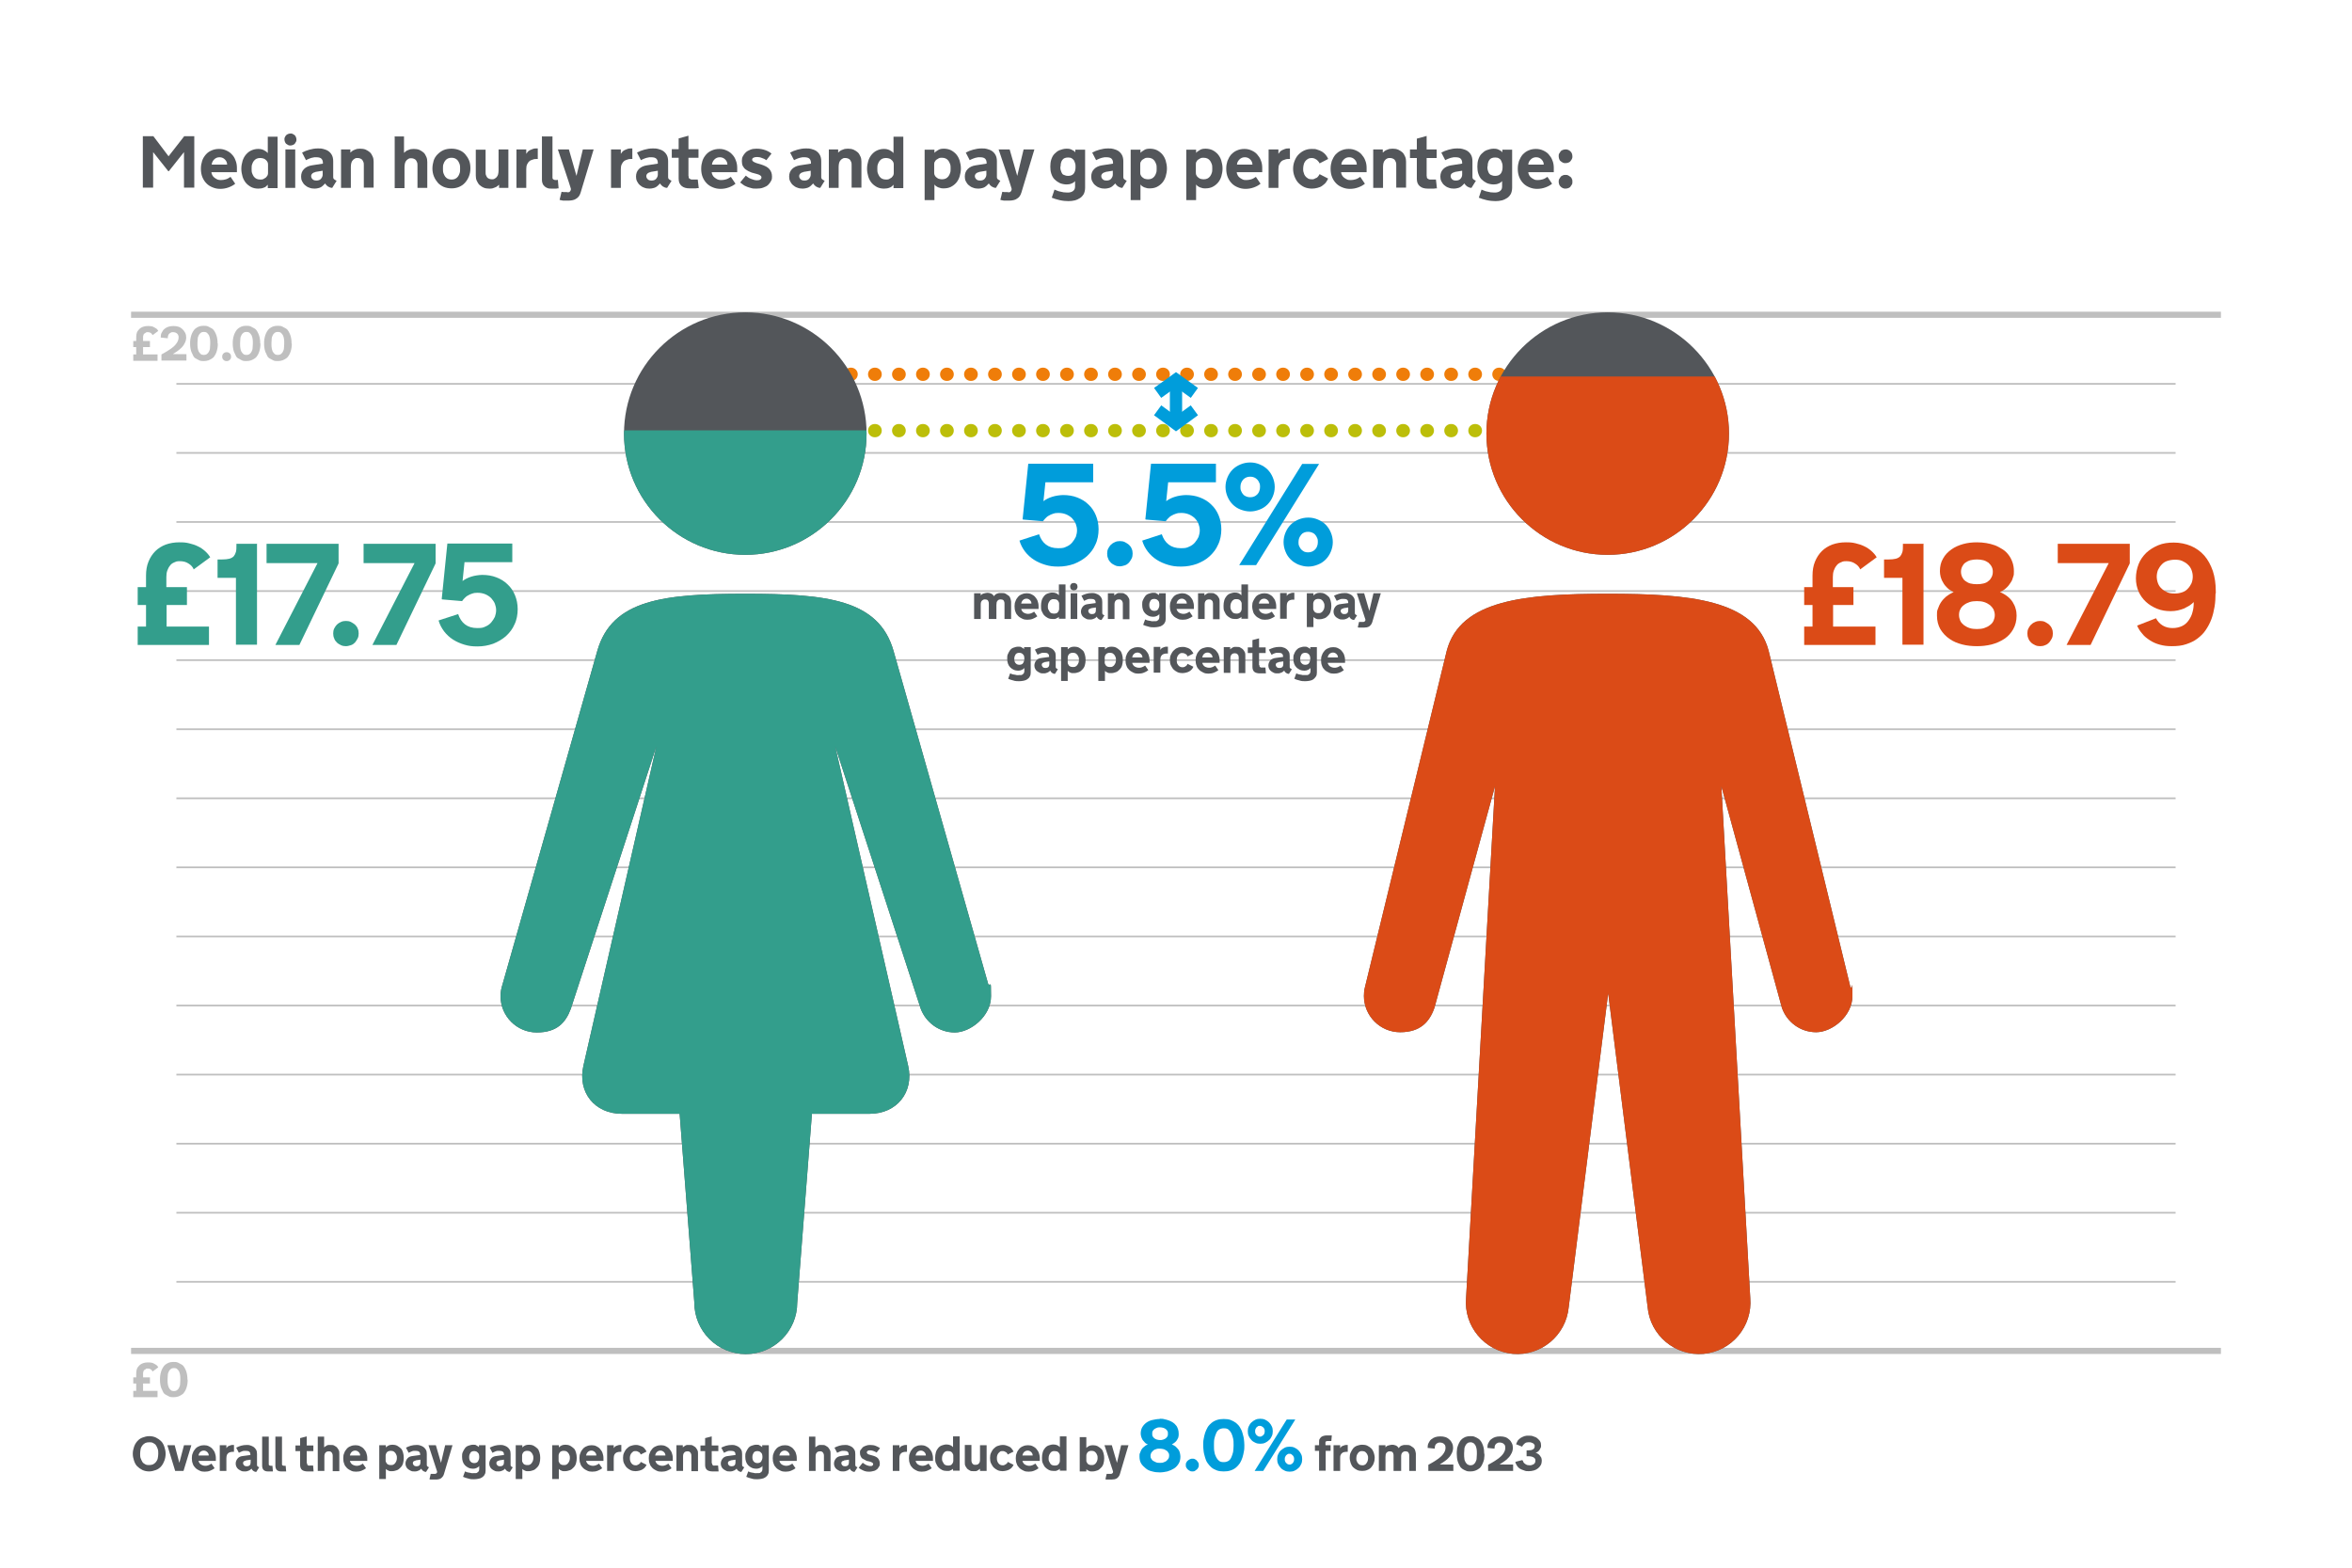 <?xml version="1.0" encoding="UTF-8"?>
<svg id="Background_Graph_Lines" xmlns="http://www.w3.org/2000/svg" xmlns:xlink="http://www.w3.org/1999/xlink" version="1.1" viewBox="0 0 960 640">
  <!-- Generator: Adobe Illustrator 29.1.0, SVG Export Plug-In . SVG Version: 2.1.0 Build 142)  -->
  <defs>
    <style>
      .st0, .st1, .st2, .st3, .st4, .st5, .st6, .st7 {
        fill: none;
      }

      .st1 {
        stroke-width: .7px;
      }

      .st1, .st3 {
        stroke: #bfbfbf;
      }

      .st2, .st4, .st5, .st7 {
        stroke-linecap: round;
        stroke-linejoin: round;
        stroke-width: 5.4px;
      }

      .st2, .st5 {
        stroke-dasharray: .2 9.6;
      }

      .st2, .st7 {
        stroke: #ef7d09;
      }

      .st3 {
        stroke-width: 2.5px;
      }

      .st4, .st5 {
        stroke: #bcbe09;
      }

      .st8 {
        isolation: isolate;
      }

      .st9 {
        fill: #339e8c;
      }

      .st10 {
        fill: #53565a;
      }

      .st11 {
        clip-path: url(#clippath-1);
      }

      .st12 {
        fill: #db4b17;
      }

      .st13 {
        fill: #fff;
      }

      .st14 {
        fill: #009ddb;
      }

      .st15 {
        fill: #bfbfbf;
      }

      .st6 {
        stroke: #009ddb;
        stroke-dasharray: .2 0;
        stroke-width: 5px;
      }

      .st16 {
        clip-path: url(#clippath);
      }
    </style>
    <clipPath id="clippath">
      <path class="st0" d="M705.7,177c0,27.3-22.2,49.5-49.5,49.5s-49.5-22.2-49.5-49.5,22.2-49.5,49.5-49.5,49.5,22.2,49.5,49.5ZM755.3,403.1l-33.4-137.4c-5.5-21-32.5-23.3-65.7-23.3s-60.2,2.3-65.7,23.3l-33.4,137.4c-.3,1.1-.4,2.3-.4,3.5,0,8.1,6.6,14.8,14.8,14.8s12-4.2,14-10l24.7-90.4-11.8,208.9c-1,11.5,7.5,21.7,19.1,22.8,11.5,1,21.7-7.5,22.8-19.1l16.1-128.1,16.1,128.1c1,11.5,11.2,20.1,22.8,19.1,11.5-1,20.1-11.2,19.1-22.8l-11.8-208.9,24.7,90.4c2,5.8,7.5,10,14,10s14.8-6.6,14.8-14.8-.2-2.4-.4-3.5h0Z"/>
    </clipPath>
    <clipPath id="clippath-1">
      <path class="st0" d="M353.7,177c0,27.3-22.2,49.5-49.5,49.5s-49.5-22.2-49.5-49.5,22.2-49.5,49.5-49.5,49.5,22.2,49.5,49.5ZM403.4,401.9l-38.7-136.2c-6-21-27.3-23.3-60.5-23.3s-54.4,2.3-60.4,23.3l-38.7,136.2c-.5,1.5-.8,3.1-.8,4.8,0,8.1,6.6,14.8,14.8,14.8s11.8-4,13.9-9.7l34.9-107.1-29.8,130.5c-2.4,10.8,4.7,19.5,15.7,19.5h23.6l6,77.1c0,11.6,9.4,21,21,21s21-9.4,21-21l6-77.1h23.6c11,0,18.1-8.8,15.7-19.5l-29.8-130.5,34.9,107.1c2.1,5.6,7.5,9.7,13.9,9.7s14.8-6.6,14.8-14.8-.3-3.3-.8-4.8h0Z"/>
    </clipPath>
  </defs>
  <rect class="st13" y="0" width="960" height="640"/>
  <line class="st3" x1="53.5" y1="128.5" x2="906.5" y2="128.5"/>
  <line class="st3" x1="53.5" y1="551.5" x2="906.5" y2="551.5"/>
  <line class="st1" x1="72" y1="156.7" x2="888" y2="156.7"/>
  <line class="st1" x1="72" y1="184.9" x2="888" y2="184.9"/>
  <line class="st1" x1="72" y1="213.1" x2="888" y2="213.1"/>
  <line class="st1" x1="72" y1="241.3" x2="888" y2="241.3"/>
  <line class="st1" x1="72" y1="269.5" x2="888" y2="269.5"/>
  <line class="st1" x1="72" y1="297.7" x2="888" y2="297.7"/>
  <line class="st1" x1="72" y1="325.9" x2="888" y2="325.9"/>
  <line class="st1" x1="72" y1="354.1" x2="888" y2="354.1"/>
  <line class="st1" x1="72" y1="382.3" x2="888" y2="382.3"/>
  <line class="st1" x1="72" y1="410.5" x2="888" y2="410.5"/>
  <line class="st1" x1="72" y1="438.7" x2="888" y2="438.7"/>
  <line class="st1" x1="72" y1="466.9" x2="888" y2="466.9"/>
  <line class="st1" x1="72" y1="495.1" x2="888" y2="495.1"/>
  <line class="st1" x1="72" y1="523.3" x2="888" y2="523.3"/>
  <g class="st8">
    <g class="st8">
      <path class="st10" d="M68.7,69.9l-6.2-7.8v14.5h-4.2v-21h4.3l6.2,8.2,6.4-8.2h4.1v21h-4.2v-14.5l-6.2,7.8h-.1Z"/>
    </g>
    <g class="st8">
      <path class="st10" d="M86.3,70.3c0,.5.2.9.4,1.3.2.4.5.7.9,1,.4.3.8.5,1.2.7.5.2.9.2,1.5.2s1.2-.1,1.9-.3c.7-.2,1.3-.6,1.9-1l1.9,2.8c-.7.6-1.6,1.1-2.7,1.5-1.1.4-2.2.6-3.4.6s-2.1-.2-3.1-.6-1.8-.9-2.5-1.6-1.3-1.6-1.7-2.6-.6-2.1-.6-3.4.2-2.2.5-3.2.9-1.9,1.5-2.6,1.4-1.3,2.4-1.7c.9-.4,1.9-.6,3-.6s2,.2,2.9.6,1.7.9,2.3,1.6c.7.7,1.2,1.5,1.5,2.4.4.9.6,2,.6,3.1v1.8h-10.6ZM89.6,64.2c-.9,0-1.6.3-2.2.9-.6.6-.9,1.3-1,2.1h6.3c0-.8-.3-1.5-.9-2.1s-1.3-.9-2.2-.9Z"/>
    </g>
    <g class="st8">
      <path class="st10" d="M109.3,76.7v-1.3c-.2.2-.5.5-.7.7s-.5.4-.9.5-.7.3-1,.3-.8.1-1.3.1c-1,0-2-.2-2.8-.6s-1.6-1-2.2-1.7-1.1-1.6-1.4-2.6-.5-2.1-.5-3.2.2-2.2.5-3.2.8-1.9,1.4-2.6c.6-.7,1.3-1.3,2.2-1.7s1.8-.6,2.8-.6,1.7.2,2.3.5,1.2.7,1.6,1.2v-6.7h4v21h-4ZM109.4,67.4c0-.4,0-.8-.2-1.2s-.4-.7-.7-.9c-.3-.3-.6-.5-1-.6s-.8-.2-1.3-.2-1.1.1-1.5.3-.8.5-1.1.9c-.3.4-.5.8-.7,1.4-.2.5-.2,1.1-.2,1.7v.2c0,.6,0,1.2.2,1.7.2.5.4,1,.7,1.4s.7.7,1.1.9,1,.3,1.5.3.9,0,1.3-.2.7-.4,1-.6c.3-.3.5-.6.7-.9.2-.4.2-.7.2-1.2v-2.9Z"/>
    </g>
    <g class="st8">
      <path class="st10" d="M116.1,56.9c0-.3,0-.6.2-.9.1-.3.3-.6.5-.8.2-.2.5-.4.8-.5s.6-.2,1-.2.6,0,.9.2.6.3.8.5c.2.2.4.5.5.8.1.3.2.6.2.9s0,.7-.2,1-.3.5-.5.8c-.2.2-.5.4-.8.5s-.6.2-.9.2-.7,0-1-.2-.5-.3-.8-.5c-.2-.2-.4-.5-.5-.8s-.2-.6-.2-1ZM120.5,76.7h-4v-15.7h4v15.7Z"/>
    </g>
    <g class="st8">
      <path class="st10" d="M132.4,75.2c-.2.2-.4.4-.6.6-.2.2-.5.4-.8.6s-.7.3-1.1.4-.9.2-1.5.2c-.8,0-1.5-.1-2.2-.4-.7-.2-1.2-.6-1.7-1s-.9-1-1.2-1.6-.4-1.2-.4-1.9c0-1.3.4-2.3,1.2-3.1s1.9-1.3,3.2-1.5l4.5-.7v-.3c0-.7-.2-1.3-.6-1.7s-1.1-.6-2.1-.6-.8,0-1.2.1c-.4,0-.8.2-1.2.3s-.7.3-1,.4-.6.3-.8.4l-1.6-3.1c.9-.5,1.9-.9,3-1.2s2.2-.5,3.4-.5,1.5,0,2.2.2c.7.2,1.4.4,2,.8s1.1.9,1.5,1.6c.4.7.6,1.6.6,2.6v6.4c0,.5.1.8.4,1,.2.2.6.4,1,.6l-1.8,2.9c-.7,0-1.3-.3-1.8-.6-.4-.3-.8-.7-1.1-1.2ZM128.7,70.3c-.5,0-.9.3-1.2.5-.3.3-.5.6-.5,1.1s.2.9.6,1.3c.4.4.9.5,1.6.5s1.4-.2,1.8-.7.7-1,.7-1.7v-1.6l-3,.5Z"/>
    </g>
    <g class="st8">
      <path class="st10" d="M139,61h4v1.3c.2-.2.5-.4.7-.6s.6-.4.9-.5.7-.3,1.1-.4c.4,0,.8-.1,1.3-.1.8,0,1.6.1,2.3.4.7.3,1.2.7,1.7,1.1s.8,1.1,1.1,1.7.4,1.4.4,2.1v10.6h-4v-9.1c0-.6,0-1-.2-1.4s-.3-.7-.5-.9-.5-.4-.8-.5-.6-.2-1-.2-.8,0-1.1.2-.7.4-.9.7c-.3.3-.5.7-.6,1.1s-.2,1-.2,1.6v8.6h-4v-15.7Z"/>
    </g>
    <g class="st8">
      <path class="st10" d="M160.9,55.7h4v6.7c.2-.2.5-.4.7-.6s.6-.4.9-.5.7-.3,1.1-.4c.4,0,.8-.1,1.3-.1.8,0,1.6.1,2.3.4.7.3,1.2.7,1.7,1.1s.8,1.1,1.1,1.7.4,1.4.4,2.1v10.6h-4v-9.1c0-.6,0-1-.2-1.4s-.3-.7-.5-.9-.5-.4-.8-.5-.6-.2-1-.2-.8,0-1.1.2-.7.4-.9.7c-.3.3-.5.7-.6,1.1s-.2,1-.2,1.6v8.6h-4v-21Z"/>
    </g>
    <g class="st8">
      <path class="st10" d="M184.3,60.7c1.2,0,2.2.2,3.2.6s1.8,1,2.4,1.7,1.2,1.6,1.6,2.6.5,2.1.5,3.2-.2,2.2-.6,3.2c-.4,1-.9,1.8-1.6,2.6s-1.5,1.3-2.4,1.7c-.9.4-2,.6-3.1.6s-2.2-.2-3.2-.6c-.9-.4-1.8-1-2.4-1.7s-1.2-1.6-1.6-2.6c-.4-1-.6-2.1-.6-3.2s.2-2.2.5-3.2.9-1.9,1.6-2.6,1.5-1.3,2.4-1.7,2-.6,3.2-.6ZM184.3,73.3c.6,0,1.1-.1,1.5-.3s.8-.5,1.1-.9.5-.8.7-1.4c.2-.5.2-1.1.2-1.8h0c0-.7,0-1.3-.2-1.9-.2-.5-.4-1-.7-1.4-.3-.4-.7-.7-1.1-.9s-1-.3-1.5-.3-1.1.1-1.5.3-.8.5-1.1.9c-.3.4-.5.8-.7,1.4-.2.5-.2,1.1-.2,1.8h0c0,.7,0,1.3.2,1.9.2.5.4,1,.7,1.4s.7.7,1.1.9,1,.3,1.5.3Z"/>
    </g>
    <g class="st8">
      <path class="st10" d="M207.7,76.7h-4v-1.3c-.2.2-.5.4-.7.6s-.6.4-.9.5-.7.3-1.1.4-.8.1-1.3.1c-.8,0-1.6-.1-2.3-.4-.7-.3-1.2-.7-1.7-1.1-.5-.5-.8-1.1-1.1-1.7s-.4-1.4-.4-2.1v-10.6h4v9.1c0,.6,0,1,.2,1.4s.3.7.5.9.5.4.8.5.6.2,1,.2.8,0,1.1-.2.7-.4.9-.7c.3-.3.5-.7.6-1.1s.2-1,.2-1.6v-8.6h4v15.7Z"/>
    </g>
    <g class="st8">
      <path class="st10" d="M219.6,64.9h-.4c-.6,0-1.1,0-1.6.2s-1,.3-1.4.6c-.4.3-.7.7-1,1.3s-.4,1.2-.4,2.1v7.6h-4v-15.7h4v1.8c.2-.3.4-.5.6-.8s.6-.5.9-.7c.4-.2.7-.3,1.2-.5s.9-.2,1.4-.2h.6v4.2Z"/>
    </g>
    <g class="st8">
      <path class="st10" d="M221.5,55.7h4v16.7c0,.3,0,.6.3.8s.5.3.9.3.4,0,.5,0c.1,0,.3,0,.5-.1l.3,3.5c-.3,0-.6,0-.9.1-.3,0-.6,0-.9,0s-.7,0-1.1,0c-.6,0-1.1,0-1.6-.2s-.9-.4-1.2-.7-.6-.6-.8-1.1-.3-.9-.3-1.5v-17.9Z"/>
    </g>
    <g class="st8">
      <path class="st10" d="M231.5,78.5c.5,0,.8,0,1-.2s.4-.4.5-.8v-.5c.1,0-5.3-16-5.3-16h4.5l3.1,10.8,2.6-10.8h4.4l-5.3,17.6c-.2.6-.4,1.1-.7,1.5s-.7.8-1.1,1c-.4.3-.9.5-1.4.6s-1.1.2-1.7.2-.5,0-.8,0-.6,0-1,0c-.3,0-.7,0-1-.1s-.6-.1-.9-.2l.8-3.3c.2,0,.5.1.7.1.2,0,.5,0,.7,0,.3,0,.5,0,.8,0Z"/>
    </g>
    <g class="st8">
      <path class="st10" d="M258.2,64.9h-.4c-.6,0-1.1,0-1.6.2s-1,.3-1.4.6c-.4.3-.7.7-1,1.3s-.4,1.2-.4,2.1v7.6h-4v-15.7h4v1.8c.2-.3.4-.5.6-.8s.6-.5.9-.7c.4-.2.7-.3,1.2-.5s.9-.2,1.4-.2h.6v4.2Z"/>
    </g>
    <g class="st8">
      <path class="st10" d="M269.1,75.2c-.2.2-.4.4-.6.6-.2.2-.5.4-.8.6s-.7.3-1.1.4-.9.2-1.5.2c-.8,0-1.5-.1-2.2-.4-.7-.2-1.2-.6-1.7-1s-.9-1-1.2-1.6-.4-1.2-.4-1.9c0-1.3.4-2.3,1.2-3.1s1.9-1.3,3.2-1.5l4.5-.7v-.3c0-.7-.2-1.3-.6-1.7s-1.1-.6-2.1-.6-.8,0-1.2.1c-.4,0-.8.2-1.2.3s-.7.3-1,.4-.6.3-.8.4l-1.6-3.1c.9-.5,1.9-.9,3-1.2s2.2-.5,3.4-.5,1.5,0,2.2.2c.7.2,1.4.4,2,.8s1.1.9,1.5,1.6c.4.7.6,1.6.6,2.6v6.4c0,.5.1.8.4,1,.2.2.6.4,1,.6l-1.8,2.9c-.7,0-1.3-.3-1.8-.6-.4-.3-.8-.7-1.1-1.2ZM265.5,70.3c-.5,0-.9.3-1.2.5-.3.3-.5.6-.5,1.1s.2.9.6,1.3c.4.4.9.5,1.6.5s1.4-.2,1.8-.7.7-1,.7-1.7v-1.6l-3,.5Z"/>
    </g>
    <g class="st8">
      <path class="st10" d="M281.1,72c0,.2,0,.4,0,.5s.1.3.3.4.3.2.5.3.5.1.9.1.3,0,.5,0c.2,0,.4,0,.6,0s.4,0,.5,0h.4c0,0,.4,3.5.4,3.5-.4,0-.8,0-1.2.1-.4,0-.7,0-1.2,0s-.9,0-1.3,0c-1.4,0-2.5-.3-3.3-1s-1.2-1.6-1.2-3v-8.5h-2.8v-3.5h2.8v-4.4l4-1.1v5.5h4.1v3.5h-4.1v7.5Z"/>
    </g>
    <g class="st8">
      <path class="st10" d="M290.5,70.3c0,.5.2.9.4,1.3.2.4.5.7.9,1,.4.3.8.5,1.2.7.5.2.9.2,1.5.2s1.2-.1,1.9-.3c.7-.2,1.3-.6,1.9-1l1.9,2.8c-.7.6-1.6,1.1-2.7,1.5-1.1.4-2.2.6-3.4.6s-2.1-.2-3.1-.6-1.8-.9-2.5-1.6-1.3-1.6-1.7-2.6-.6-2.1-.6-3.4.2-2.2.5-3.2.9-1.9,1.5-2.6,1.4-1.3,2.4-1.7c.9-.4,1.9-.6,3-.6s2,.2,2.9.6,1.7.9,2.3,1.6c.7.7,1.2,1.5,1.5,2.4.4.9.6,2,.6,3.1v1.8h-10.6ZM293.8,64.2c-.9,0-1.6.3-2.2.9-.6.6-.9,1.3-1,2.1h6.3c0-.8-.3-1.5-.9-2.1s-1.3-.9-2.2-.9Z"/>
    </g>
    <g class="st8">
      <path class="st10" d="M304.4,71.7c.6.5,1.3,1,2.1,1.3s1.6.6,2.4.6,1.1-.1,1.4-.3c.3-.2.5-.5.5-.9,0-.6-.7-1.1-2-1.4l-1.1-.3c-.6-.1-1.1-.3-1.7-.6-.6-.2-1.1-.6-1.6-.9s-.9-.9-1.2-1.4c-.3-.6-.4-1.3-.4-2.1s.1-1.3.4-1.9.7-1.1,1.2-1.6,1.2-.8,1.9-1.1,1.6-.4,2.5-.4c1.3,0,2.5.2,3.6.6s1.9.9,2.5,1.4l-2.1,2.7c-.5-.4-1.1-.7-1.8-.9-.7-.3-1.4-.4-2-.4s-1.1.1-1.5.3c-.4.2-.5.5-.5.8s.2.6.5.8c.3.2.8.4,1.3.6l1.7.5c1.6.5,2.8,1.1,3.5,1.9s1.1,1.8,1.1,3-.1,1.3-.4,1.9c-.3.6-.7,1.1-1.2,1.6s-1.2.8-2,1.1c-.8.3-1.7.4-2.7.4s-1.5,0-2.1-.2-1.3-.3-1.9-.6c-.6-.2-1.1-.5-1.5-.8s-.8-.6-1.2-.9l2.3-2.8Z"/>
    </g>
    <g class="st8">
      <path class="st10" d="M331.6,75.2c-.2.2-.4.4-.6.6-.2.2-.5.4-.8.6s-.7.3-1.1.4-.9.2-1.5.2c-.8,0-1.5-.1-2.2-.4-.7-.2-1.2-.6-1.7-1s-.9-1-1.2-1.6-.4-1.2-.4-1.9c0-1.3.4-2.3,1.2-3.1s1.9-1.3,3.2-1.5l4.5-.7v-.3c0-.7-.2-1.3-.6-1.7s-1.1-.6-2.1-.6-.8,0-1.2.1c-.4,0-.8.2-1.2.3s-.7.3-1,.4-.6.3-.8.4l-1.6-3.1c.9-.5,1.9-.9,3-1.2s2.2-.5,3.4-.5,1.5,0,2.2.2c.7.2,1.4.4,2,.8s1.1.9,1.5,1.6c.4.7.6,1.6.6,2.6v6.4c0,.5.1.8.4,1,.2.2.6.4,1,.6l-1.8,2.9c-.7,0-1.3-.3-1.8-.6-.4-.3-.8-.7-1.1-1.2ZM327.9,70.3c-.5,0-.9.3-1.2.5-.3.3-.5.6-.5,1.1s.2.9.6,1.3c.4.4.9.5,1.6.5s1.4-.2,1.8-.7.7-1,.7-1.7v-1.6l-3,.5Z"/>
    </g>
    <g class="st8">
      <path class="st10" d="M338.1,61h4v1.3c.2-.2.5-.4.7-.6s.6-.4.9-.5.7-.3,1.1-.4c.4,0,.8-.1,1.3-.1.8,0,1.6.1,2.3.4.7.3,1.2.7,1.7,1.1s.8,1.1,1.1,1.7.4,1.4.4,2.1v10.6h-4v-9.1c0-.6,0-1-.2-1.4s-.3-.7-.5-.9-.5-.4-.8-.5-.6-.2-1-.2-.8,0-1.1.2-.7.4-.9.7c-.3.3-.5.7-.6,1.1s-.2,1-.2,1.6v8.6h-4v-15.7Z"/>
    </g>
    <g class="st8">
      <path class="st10" d="M364.7,76.7v-1.3c-.2.2-.5.5-.7.7s-.5.4-.9.5-.7.3-1,.3-.8.1-1.3.1c-1,0-2-.2-2.8-.6s-1.6-1-2.2-1.7-1.1-1.6-1.4-2.6-.5-2.1-.5-3.2.2-2.2.5-3.2.8-1.9,1.4-2.6c.6-.7,1.3-1.3,2.2-1.7s1.8-.6,2.8-.6,1.7.2,2.3.5,1.2.7,1.6,1.2v-6.7h4v21h-4ZM364.8,67.4c0-.4,0-.8-.2-1.2s-.4-.7-.7-.9c-.3-.3-.6-.5-1-.6s-.8-.2-1.3-.2-1.1.1-1.5.3-.8.5-1.1.9c-.3.4-.5.8-.7,1.4-.2.5-.2,1.1-.2,1.7v.2c0,.6,0,1.2.2,1.7.2.5.4,1,.7,1.4s.7.7,1.1.9,1,.3,1.5.3.9,0,1.3-.2.7-.4,1-.6c.3-.3.5-.6.7-.9.2-.4.2-.7.2-1.2v-2.9Z"/>
    </g>
    <g class="st8">
      <path class="st10" d="M381.4,81.7h-4v-20.6h4v1.3c.4-.5,1-.8,1.6-1.2s1.4-.5,2.3-.5,2,.2,2.8.6,1.6,1,2.2,1.7c.6.7,1.1,1.6,1.4,2.6s.5,2.1.5,3.2-.2,2.2-.5,3.2-.8,1.9-1.4,2.6-1.4,1.3-2.2,1.7-1.8.6-2.8.6-.9,0-1.3-.1-.7-.2-1-.3-.6-.3-.9-.5-.5-.4-.7-.7v6.3ZM381.3,70.3c0,.4,0,.8.2,1.2.2.4.4.7.7.9s.6.5,1,.6.8.2,1.3.2,1.1-.1,1.5-.3.8-.5,1.1-.9.5-.8.7-1.4c.2-.5.2-1.1.2-1.7v-.2c0-.6,0-1.2-.2-1.7s-.4-1-.7-1.4c-.3-.4-.7-.7-1.1-.9s-1-.3-1.5-.3-.9,0-1.3.2-.7.4-1,.6-.5.6-.7.9-.2.8-.2,1.2v2.9Z"/>
    </g>
    <g class="st8">
      <path class="st10" d="M403.3,75.2c-.2.2-.4.4-.6.6-.2.2-.5.4-.8.6s-.7.3-1.1.4-.9.2-1.5.2c-.8,0-1.5-.1-2.2-.4-.7-.2-1.2-.6-1.7-1s-.9-1-1.2-1.6-.4-1.2-.4-1.9c0-1.3.4-2.3,1.2-3.1s1.9-1.3,3.2-1.5l4.5-.7v-.3c0-.7-.2-1.3-.6-1.7s-1.1-.6-2.1-.6-.8,0-1.2.1c-.4,0-.8.2-1.2.3s-.7.3-1,.4-.6.3-.8.4l-1.6-3.1c.9-.5,1.9-.9,3-1.2s2.2-.5,3.4-.5,1.5,0,2.2.2c.7.2,1.4.4,2,.8s1.1.9,1.5,1.6c.4.7.6,1.6.6,2.6v6.4c0,.5.1.8.4,1,.2.2.6.4,1,.6l-1.8,2.9c-.7,0-1.3-.3-1.8-.6-.4-.3-.8-.7-1.1-1.2ZM399.6,70.3c-.5,0-.9.3-1.2.5-.3.3-.5.6-.5,1.1s.2.9.6,1.3c.4.4.9.5,1.6.5s1.4-.2,1.8-.7.7-1,.7-1.7v-1.6l-3,.5Z"/>
    </g>
    <g class="st8">
      <path class="st10" d="M411.4,78.5c.5,0,.8,0,1-.2s.4-.4.5-.8v-.5c.1,0-5.3-16-5.3-16h4.5l3.1,10.8,2.6-10.8h4.4l-5.3,17.6c-.2.6-.4,1.1-.7,1.5s-.7.8-1.1,1c-.4.3-.9.5-1.4.6s-1.1.2-1.7.2-.5,0-.8,0-.6,0-1,0c-.3,0-.7,0-1-.1s-.6-.1-.9-.2l.8-3.3c.2,0,.5.1.7.1.2,0,.5,0,.7,0,.3,0,.5,0,.8,0Z"/>
    </g>
    <g class="st8">
      <path class="st10" d="M438.9,73.9c-.4.4-.9.8-1.5,1-.6.3-1.4.4-2.1.4s-2-.2-2.8-.6-1.5-.9-2.1-1.5c-.6-.6-1-1.4-1.3-2.3s-.4-1.9-.4-2.9.1-2,.4-2.9c.3-.9.7-1.7,1.3-2.3s1.3-1.2,2.1-1.5,1.8-.6,2.8-.6,1.5.1,2.1.4,1.2.6,1.5,1.1v-1.1h4v15.5c0,1-.2,1.8-.5,2.5-.4.7-.9,1.3-1.5,1.7-.6.4-1.4.8-2.2,1s-1.7.3-2.6.3-2.3-.1-3.6-.4c-1.2-.3-2.3-.6-3.2-1l1.1-3.3c.3.1.6.2,1,.4s.8.3,1.3.4.9.2,1.4.3c.5,0,1,.1,1.5.1s.8,0,1.2-.1.7-.2,1-.4c.3-.2.5-.4.7-.7s.3-.7.3-1.2v-2.1ZM432.8,68.1c0,.5,0,1,.2,1.5.1.5.3.8.5,1.2s.6.6,1,.7c.4.2.9.3,1.4.3,1.1,0,1.9-.3,2.4-1,.5-.7.7-1.6.7-2.6h0c0-.6,0-1.1-.2-1.6-.1-.4-.3-.8-.5-1.2-.2-.3-.6-.6-.9-.8s-.9-.3-1.4-.3c-1.1,0-1.9.3-2.4,1-.5.7-.7,1.6-.7,2.6h0Z"/>
    </g>
    <g class="st8">
      <path class="st10" d="M454.9,75.2c-.2.2-.4.4-.6.6-.2.2-.5.4-.8.6s-.7.3-1.1.4-.9.2-1.5.2c-.8,0-1.5-.1-2.2-.4-.7-.2-1.2-.6-1.7-1s-.9-1-1.2-1.6-.4-1.2-.4-1.9c0-1.3.4-2.3,1.2-3.1s1.9-1.3,3.2-1.5l4.5-.7v-.3c0-.7-.2-1.3-.6-1.7s-1.1-.6-2.1-.6-.8,0-1.2.1c-.4,0-.8.2-1.2.3s-.7.3-1,.4-.6.3-.8.4l-1.6-3.1c.9-.5,1.9-.9,3-1.2s2.2-.5,3.4-.5,1.5,0,2.2.2c.7.2,1.4.4,2,.8s1.1.9,1.5,1.6c.4.7.6,1.6.6,2.6v6.4c0,.5.1.8.4,1,.2.2.6.4,1,.6l-1.8,2.9c-.7,0-1.3-.3-1.8-.6-.4-.3-.8-.7-1.1-1.2ZM451.2,70.3c-.5,0-.9.3-1.2.5-.3.3-.5.6-.5,1.1s.2.9.6,1.3c.4.4.9.5,1.6.5s1.4-.2,1.8-.7.7-1,.7-1.7v-1.6l-3,.5Z"/>
    </g>
    <g class="st8">
      <path class="st10" d="M465.5,81.7h-4v-20.6h4v1.3c.4-.5,1-.8,1.6-1.2s1.4-.5,2.3-.5,2,.2,2.8.6,1.6,1,2.2,1.7c.6.7,1.1,1.6,1.4,2.6s.5,2.1.5,3.2-.2,2.2-.5,3.2-.8,1.9-1.4,2.6-1.4,1.3-2.2,1.7-1.8.6-2.8.6-.9,0-1.3-.1-.7-.2-1-.3-.6-.3-.9-.5-.5-.4-.7-.7v6.3ZM465.4,70.3c0,.4,0,.8.2,1.2.2.4.4.7.7.9s.6.5,1,.6.8.2,1.3.2,1.1-.1,1.5-.3.8-.5,1.1-.9.5-.8.7-1.4c.2-.5.2-1.1.2-1.7v-.2c0-.6,0-1.2-.2-1.7s-.4-1-.7-1.4c-.3-.4-.7-.7-1.1-.9s-1-.3-1.5-.3-.9,0-1.3.2-.7.4-1,.6-.5.6-.7.9-.2.8-.2,1.2v2.9Z"/>
    </g>
    <g class="st8">
      <path class="st10" d="M488.2,81.7h-4v-20.6h4v1.3c.4-.5,1-.8,1.6-1.2s1.4-.5,2.3-.5,2,.2,2.8.6,1.6,1,2.2,1.7c.6.7,1.1,1.6,1.4,2.6s.5,2.1.5,3.2-.2,2.2-.5,3.2-.8,1.9-1.4,2.6-1.4,1.3-2.2,1.7-1.8.6-2.8.6-.9,0-1.3-.1-.7-.2-1-.3-.6-.3-.9-.5-.5-.4-.7-.7v6.3ZM488.1,70.3c0,.4,0,.8.2,1.2.2.4.4.7.7.9s.6.5,1,.6.8.2,1.3.2,1.1-.1,1.5-.3.8-.5,1.1-.9.5-.8.7-1.4c.2-.5.2-1.1.2-1.7v-.2c0-.6,0-1.2-.2-1.7s-.4-1-.7-1.4c-.3-.4-.7-.7-1.1-.9s-1-.3-1.5-.3-.9,0-1.3.2-.7.4-1,.6-.5.6-.7.9-.2.8-.2,1.2v2.9Z"/>
    </g>
    <g class="st8">
      <path class="st10" d="M504.8,70.3c0,.5.2.9.4,1.3.2.4.5.7.9,1,.4.3.8.5,1.2.7s.9.2,1.5.2,1.2-.1,1.9-.3c.7-.2,1.3-.6,1.9-1l1.9,2.8c-.7.6-1.6,1.1-2.7,1.5s-2.2.6-3.4.6-2.1-.2-3.1-.6-1.8-.9-2.5-1.6-1.3-1.6-1.7-2.6c-.4-1-.6-2.1-.6-3.4s.2-2.2.5-3.2c.4-1,.9-1.9,1.5-2.6.7-.7,1.4-1.3,2.4-1.7.9-.4,1.9-.6,3-.6s2,.2,2.9.6,1.7.9,2.3,1.6,1.2,1.5,1.5,2.4c.4.9.6,2,.6,3.1v1.8h-10.6ZM508.1,64.2c-.9,0-1.6.3-2.2.9-.6.6-1,1.3-1,2.1h6.3c0-.8-.3-1.5-.9-2.1s-1.3-.9-2.2-.9Z"/>
    </g>
    <g class="st8">
      <path class="st10" d="M526.6,64.9h-.4c-.6,0-1.1,0-1.6.2s-1,.3-1.4.6c-.4.3-.7.7-1,1.3s-.4,1.2-.4,2.1v7.6h-4v-15.7h4v1.8c.2-.3.4-.5.6-.8s.6-.5.9-.7c.4-.2.7-.3,1.2-.5s.9-.2,1.4-.2h.6v4.2Z"/>
    </g>
    <g class="st8">
      <path class="st10" d="M531.9,68.9c0,.5,0,1,.2,1.5.1.5.3,1,.6,1.4s.6.7,1.1,1c.4.3,1,.4,1.6.4s.8,0,1.1-.2.6-.3.9-.4c.3-.2.5-.4.7-.7s.4-.5.5-.8l3.5,1.8c-.3.6-.6,1.2-1,1.7s-1,.9-1.5,1.3-1.2.6-1.9.8c-.7.2-1.5.3-2.3.3s-2.1-.2-3-.6c-.9-.4-1.7-1-2.4-1.7s-1.2-1.6-1.6-2.6c-.4-1-.6-2.1-.6-3.2s.2-2.2.6-3.2.9-1.9,1.6-2.6,1.5-1.3,2.4-1.7,1.9-.6,3-.6,1.6,0,2.3.3c.7.2,1.4.5,1.9.8.6.4,1.1.8,1.5,1.3s.8,1.1,1,1.7l-3.5,1.8c-.1-.3-.3-.6-.5-.8s-.4-.5-.7-.7c-.3-.2-.6-.3-.9-.5-.3-.1-.7-.2-1.1-.2-.6,0-1.1.1-1.6.4s-.8.6-1.1,1c-.3.4-.5.9-.6,1.4s-.2,1-.2,1.6h0Z"/>
    </g>
    <g class="st8">
      <path class="st10" d="M547.4,70.3c0,.5.2.9.4,1.3.2.4.5.7.9,1,.4.3.8.5,1.2.7s.9.2,1.5.2,1.2-.1,1.9-.3c.7-.2,1.3-.6,1.9-1l1.9,2.8c-.7.6-1.6,1.1-2.7,1.5s-2.2.6-3.4.6-2.1-.2-3.1-.6-1.8-.9-2.5-1.6-1.3-1.6-1.7-2.6c-.4-1-.6-2.1-.6-3.4s.2-2.2.5-3.2c.4-1,.9-1.9,1.5-2.6.7-.7,1.4-1.3,2.4-1.7.9-.4,1.9-.6,3-.6s2,.2,2.9.6,1.7.9,2.3,1.6,1.2,1.5,1.5,2.4c.4.9.6,2,.6,3.1v1.8h-10.6ZM550.7,64.2c-.9,0-1.6.3-2.2.9-.6.6-1,1.3-1,2.1h6.3c0-.8-.3-1.5-.9-2.1s-1.3-.9-2.2-.9Z"/>
    </g>
    <g class="st8">
      <path class="st10" d="M560.4,61h4v1.3c.2-.2.5-.4.7-.6s.6-.4.9-.5.7-.3,1.1-.4c.4,0,.8-.1,1.3-.1.8,0,1.6.1,2.3.4.7.3,1.2.7,1.7,1.1s.8,1.1,1.1,1.7.4,1.4.4,2.1v10.6h-4v-9.1c0-.6,0-1-.2-1.4s-.3-.7-.5-.9-.5-.4-.8-.5-.6-.2-1-.2-.8,0-1.2.2-.7.4-.9.7c-.3.3-.5.7-.6,1.1s-.2,1-.2,1.6v8.6h-4v-15.7Z"/>
    </g>
    <g class="st8">
      <path class="st10" d="M582.4,72c0,.2,0,.4,0,.5s.1.3.3.4.3.2.5.3.5.1.9.1.3,0,.5,0c.2,0,.4,0,.6,0s.4,0,.5,0,.3,0,.4,0l.4,3.6c-.4,0-.8,0-1.2.1-.4,0-.7,0-1.2,0s-.9,0-1.3,0c-1.4,0-2.5-.3-3.3-1s-1.2-1.6-1.2-3v-8.5h-2.8v-3.5h2.8v-4.4l4-1.1v5.5h4.1v3.5h-4.1v7.5Z"/>
    </g>
    <g class="st8">
      <path class="st10" d="M597.4,75.2c-.2.2-.4.4-.6.6-.2.2-.5.4-.8.6s-.7.3-1.1.4-.9.2-1.5.2c-.8,0-1.5-.1-2.2-.4-.7-.2-1.2-.6-1.7-1s-.9-1-1.2-1.6-.4-1.2-.4-1.9c0-1.3.4-2.3,1.2-3.1s1.9-1.3,3.2-1.5l4.5-.7v-.3c0-.7-.2-1.3-.6-1.7s-1.1-.6-2.1-.6-.8,0-1.2.1c-.4,0-.8.2-1.2.3s-.7.3-1,.4-.6.3-.8.4l-1.6-3.1c.9-.5,1.9-.9,3-1.2s2.2-.5,3.4-.5,1.5,0,2.2.2c.7.2,1.4.4,2,.8s1.1.9,1.5,1.6c.4.7.6,1.6.6,2.6v6.4c0,.5.1.8.4,1,.2.2.6.4,1,.6l-1.8,2.9c-.7,0-1.3-.3-1.8-.6-.4-.3-.8-.7-1.1-1.2ZM593.8,70.3c-.5,0-.9.3-1.2.5s-.5.6-.5,1.1.2.9.6,1.3c.4.4.9.5,1.6.5s1.4-.2,1.8-.7c.4-.4.7-1,.7-1.7v-1.6l-3,.5Z"/>
    </g>
    <g class="st8">
      <path class="st10" d="M613.2,73.9c-.4.4-.9.8-1.5,1-.6.3-1.4.4-2.1.4s-2-.2-2.8-.6-1.5-.9-2.1-1.5c-.6-.6-1-1.4-1.3-2.3s-.4-1.9-.4-2.9.1-2,.4-2.9c.3-.9.7-1.7,1.3-2.3s1.3-1.2,2.1-1.5,1.8-.6,2.8-.6,1.5.1,2.1.4,1.2.6,1.5,1.1v-1.1h4v15.5c0,1-.2,1.8-.5,2.5-.4.7-.9,1.3-1.5,1.7s-1.4.8-2.2,1-1.7.3-2.6.3-2.3-.1-3.6-.4c-1.2-.3-2.3-.6-3.2-1l1.1-3.3c.3.1.6.2,1,.4s.8.3,1.3.4.9.2,1.4.3c.5,0,1,.1,1.5.1s.8,0,1.2-.1.7-.2,1-.4c.3-.2.5-.4.7-.7s.3-.7.3-1.2v-2.1ZM607.1,68.1c0,.5,0,1,.2,1.5.1.5.3.8.5,1.2.2.3.6.6,1,.7.4.2.9.3,1.4.3,1.1,0,1.9-.3,2.4-1s.7-1.6.7-2.6h0c0-.6,0-1.1-.2-1.6-.1-.4-.3-.8-.5-1.2s-.6-.6-.9-.8-.9-.3-1.4-.3c-1.1,0-1.9.3-2.4,1s-.7,1.6-.7,2.6h0Z"/>
    </g>
    <g class="st8">
      <path class="st10" d="M623.8,70.3c0,.5.2.9.4,1.3.2.4.5.7.9,1,.4.3.8.5,1.2.7s.9.2,1.5.2,1.2-.1,1.9-.3c.7-.2,1.3-.6,1.9-1l1.9,2.8c-.7.6-1.6,1.1-2.7,1.5s-2.2.6-3.4.6-2.1-.2-3.1-.6-1.8-.9-2.5-1.6-1.3-1.6-1.7-2.6c-.4-1-.6-2.1-.6-3.4s.2-2.2.5-3.2c.4-1,.9-1.9,1.5-2.6.7-.7,1.4-1.3,2.4-1.7.9-.4,1.9-.6,3-.6s2,.2,2.9.6,1.7.9,2.3,1.6,1.2,1.5,1.5,2.4c.4.9.6,2,.6,3.1v1.8h-10.6ZM627,64.2c-.9,0-1.6.3-2.2.9-.6.6-1,1.3-1,2.1h6.3c0-.8-.3-1.5-.9-2.1s-1.3-.9-2.2-.9Z"/>
    </g>
    <g class="st8">
      <path class="st10" d="M636.2,63.8c0-.4,0-.8.2-1.1s.4-.6.6-.9.6-.5.9-.6.7-.2,1.1-.2.7,0,1.1.2.6.3.9.6.5.6.6.9.2.7.2,1.1,0,.7-.2,1.1-.4.6-.6.9-.6.5-.9.6-.7.2-1.1.2-.7,0-1.1-.2-.6-.4-.9-.6-.5-.6-.6-.9-.2-.7-.2-1.1ZM636.2,74.2c0-.4,0-.7.2-1.1.2-.3.4-.6.6-.9s.6-.5.9-.6c.3-.2.7-.2,1.1-.2s.7,0,1.1.2c.3.2.6.4.9.6s.5.5.6.9c.2.3.2.7.2,1.1s0,.8-.2,1.1-.4.6-.6.9-.6.5-.9.6-.7.2-1.1.2-.7,0-1.1-.2-.6-.3-.9-.6-.5-.6-.6-.9-.2-.7-.2-1.1Z"/>
    </g>
  </g>
  <g class="st8">
    <g class="st8">
      <path class="st10" d="M60.9,586.3c1,0,2,.2,2.8.6s1.5.9,2.1,1.5,1,1.4,1.3,2.3.5,1.8.5,2.8-.2,2-.5,2.8-.7,1.6-1.3,2.3-1.3,1.2-2.1,1.5-1.8.6-2.8.6-2-.2-2.8-.6-1.5-.9-2.1-1.5-1-1.4-1.3-2.3-.5-1.8-.5-2.8.2-1.9.5-2.8.7-1.6,1.3-2.3,1.3-1.2,2.1-1.5,1.8-.6,2.8-.6ZM60.9,598.1c.6,0,1.2-.1,1.6-.3s.9-.6,1.2-1,.6-.9.7-1.5.2-1.2.2-1.8h0c0-.7,0-1.3-.2-1.9s-.4-1-.7-1.5-.7-.7-1.2-1-1-.3-1.6-.3-1.2.1-1.6.3-.9.6-1.2,1-.6.9-.7,1.5-.2,1.2-.2,1.8h0c0,.7,0,1.4.2,1.9s.4,1,.7,1.5.7.7,1.2,1,1,.3,1.6.3Z"/>
    </g>
    <g class="st8">
      <path class="st10" d="M71.5,600.5l-3.2-10.5h3l1.9,7.2,1.9-7.2h3l-3.2,10.5h-3.4Z"/>
    </g>
    <g class="st8">
      <path class="st10" d="M81,596.2c0,.3.1.6.3.9s.3.5.6.7.5.3.8.4c.3.1.6.2,1,.2s.8,0,1.3-.2.9-.4,1.3-.7l1.3,1.9c-.5.4-1.1.7-1.8,1s-1.5.4-2.3.4-1.4-.1-2-.4-1.2-.6-1.7-1.1-.9-1-1.1-1.7c-.3-.7-.4-1.4-.4-2.3s.1-1.5.4-2.1c.2-.7.6-1.2,1-1.7.4-.5,1-.9,1.6-1.1.6-.3,1.3-.4,2-.4s1.3.1,1.9.4c.6.3,1.1.6,1.5,1.1s.8,1,1,1.6.4,1.3.4,2.1v1.2h-7.1ZM83.2,592.2c-.6,0-1.1.2-1.5.6s-.6.9-.7,1.4h4.2c0-.6-.2-1-.6-1.4s-.9-.6-1.4-.6Z"/>
    </g>
    <g class="st8">
      <path class="st10" d="M95.5,592.7h-.3c-.4,0-.8,0-1.1.1s-.7.2-.9.4-.5.5-.6.8-.2.8-.2,1.4v5.1h-2.7v-10.5h2.7v1.2c.1-.2.3-.3.4-.5s.4-.3.6-.4.5-.2.8-.3.6-.1.9-.1h.4v2.8Z"/>
    </g>
    <g class="st8">
      <path class="st10" d="M102.7,599.5c-.1.1-.2.3-.4.4s-.3.3-.6.4-.5.2-.8.3-.6.1-1,.1c-.5,0-1,0-1.4-.2s-.8-.4-1.2-.7-.6-.6-.8-1-.3-.8-.3-1.3c0-.8.3-1.5.8-2.1s1.2-.9,2.2-1l3-.4v-.2c0-.5-.1-.8-.4-1.1s-.8-.4-1.4-.4-.5,0-.8,0-.5.1-.8.2-.5.2-.7.3-.4.2-.6.3l-1.1-2.1c.6-.3,1.3-.6,2-.8s1.5-.3,2.3-.3,1,0,1.5.2.9.3,1.3.6.7.6,1,1.1.4,1,.4,1.8v4.3c0,.3,0,.5.2.7s.4.3.7.4l-1.2,1.9c-.5,0-.9-.2-1.2-.4s-.5-.5-.7-.8ZM100.3,596.3c-.3,0-.6.2-.8.3-.2.2-.3.4-.3.7s.1.6.4.9.6.4,1.1.4.9-.1,1.2-.4.4-.7.4-1.2v-1.1l-2,.3Z"/>
    </g>
    <g class="st8">
      <path class="st10" d="M107,586.5h2.7v11.2c0,.2,0,.4.2.5s.3.2.6.2.2,0,.3,0,.2,0,.4,0l.2,2.3c-.2,0-.4,0-.6,0-.2,0-.4,0-.6,0s-.5,0-.7,0c-.4,0-.7,0-1-.1s-.6-.2-.8-.4-.4-.4-.5-.7-.2-.6-.2-1v-11.9Z"/>
    </g>
    <g class="st8">
      <path class="st10" d="M112.4,586.5h2.7v11.2c0,.2,0,.4.2.5s.3.2.6.2.2,0,.3,0,.2,0,.4,0l.2,2.3c-.2,0-.4,0-.6,0-.2,0-.4,0-.6,0s-.5,0-.7,0c-.4,0-.7,0-1-.1s-.6-.2-.8-.4-.4-.4-.5-.7-.2-.6-.2-1v-11.9Z"/>
    </g>
    <g class="st8">
      <path class="st10" d="M125.4,597.4c0,.1,0,.2,0,.4s0,.2.2.3.2.1.3.2.3,0,.6,0,.2,0,.3,0,.2,0,.4,0,.2,0,.3,0,.2,0,.3,0l.2,2.4c-.3,0-.5,0-.8,0-.2,0-.5,0-.8,0s-.6,0-.9,0c-.9,0-1.7-.2-2.2-.6s-.8-1.1-.8-2v-5.7h-1.9v-2.3h1.9v-3l2.7-.7v3.7h2.7v2.3h-2.7v5Z"/>
    </g>
    <g class="st8">
      <path class="st10" d="M129.6,586.5h2.7v4.4c.1-.1.3-.3.5-.4s.4-.3.6-.4.5-.2.7-.2.6,0,.9,0c.6,0,1.1,0,1.5.3s.8.4,1.1.8.5.7.7,1.1.2.9.2,1.4v7.1h-2.7v-6.1c0-.4,0-.7-.1-.9s-.2-.5-.3-.6-.3-.3-.5-.4-.4-.1-.6-.1-.5,0-.8.1-.4.2-.6.4-.3.4-.4.7-.1.7-.1,1.1v5.7h-2.7v-14Z"/>
    </g>
    <g class="st8">
      <path class="st10" d="M142.8,596.2c0,.3.1.6.3.9s.3.5.6.7.5.3.8.4c.3.1.6.2,1,.2s.8,0,1.3-.2.9-.4,1.3-.7l1.3,1.9c-.5.4-1.1.7-1.8,1s-1.5.4-2.3.4-1.4-.1-2-.4-1.2-.6-1.7-1.1-.9-1-1.1-1.7c-.3-.7-.4-1.4-.4-2.3s.1-1.5.4-2.1c.2-.7.6-1.2,1-1.7.4-.5,1-.9,1.6-1.1.6-.3,1.3-.4,2-.4s1.3.1,1.9.4c.6.3,1.1.6,1.5,1.1s.8,1,1,1.6.4,1.3.4,2.1v1.2h-7.1ZM145,592.2c-.6,0-1.1.2-1.5.6s-.6.9-.7,1.4h4.2c0-.6-.2-1-.6-1.4s-.9-.6-1.4-.6Z"/>
    </g>
    <g class="st8">
      <path class="st10" d="M157.5,603.8h-2.7v-13.8h2.7v.9c.3-.3.7-.6,1.1-.8s1-.3,1.6-.3,1.3.1,1.9.4,1,.7,1.5,1.1.7,1.1.9,1.7.3,1.4.3,2.2-.1,1.5-.3,2.2-.5,1.2-1,1.7-.9.9-1.5,1.1-1.2.4-1.9.4-.6,0-.8,0-.5-.1-.7-.2-.4-.2-.6-.3-.3-.3-.5-.4v4.2ZM157.4,596.2c0,.3,0,.5.2.8s.2.4.4.6.4.3.7.4.6.1.9.1.7,0,1-.2.5-.3.7-.6.4-.6.5-.9.2-.7.2-1.1h0c0-.5,0-.9-.2-1.3s-.3-.7-.5-.9-.5-.5-.7-.6-.6-.2-1-.2-.6,0-.9.1-.5.2-.7.4-.3.4-.4.6-.2.5-.2.8v1.9Z"/>
    </g>
    <g class="st8">
      <path class="st10" d="M172,599.5c-.1.1-.2.3-.4.4s-.3.3-.6.4-.5.2-.8.3-.6.1-1,.1c-.5,0-1,0-1.4-.2s-.8-.4-1.2-.7-.6-.6-.8-1-.3-.8-.3-1.3c0-.8.3-1.5.8-2.1s1.2-.9,2.2-1l3-.4v-.2c0-.5-.1-.8-.4-1.1s-.8-.4-1.4-.4-.5,0-.8,0-.5.1-.8.2-.5.2-.7.3-.4.2-.6.3l-1.1-2.1c.6-.3,1.3-.6,2-.8s1.5-.3,2.3-.3,1,0,1.5.2.9.3,1.3.6.7.6,1,1.1.4,1,.4,1.8v4.3c0,.3,0,.5.2.7s.4.3.7.4l-1.2,1.9c-.5,0-.9-.2-1.2-.4s-.5-.5-.7-.8ZM169.6,596.3c-.3,0-.6.2-.8.3-.2.2-.3.4-.3.7s.1.6.4.9.6.4,1.1.4.9-.1,1.2-.4.4-.7.4-1.2v-1.1l-2,.3Z"/>
    </g>
    <g class="st8">
      <path class="st10" d="M177.4,601.7c.3,0,.5,0,.7-.2s.3-.3.3-.5v-.3c0,0-3.5-10.7-3.5-10.7h3l2.1,7.2,1.7-7.2h3l-3.5,11.8c-.1.4-.3.7-.5,1s-.5.5-.7.7-.6.3-1,.4-.7.1-1.1.1-.4,0-.6,0-.4,0-.7,0-.4,0-.7,0-.4,0-.6-.1l.5-2.2c.2,0,.3,0,.5,0,.1,0,.3,0,.5,0s.4,0,.6,0Z"/>
    </g>
    <g class="st8">
      <path class="st10" d="M195.5,598.6c-.2.3-.6.5-1,.7s-.9.3-1.4.3-1.3-.1-1.9-.4-1-.6-1.4-1-.7-.9-.9-1.5-.3-1.2-.3-2,0-1.3.3-1.9.5-1.1.9-1.6.8-.8,1.4-1,1.2-.4,1.9-.4,1,0,1.4.3.8.4,1,.7v-.8h2.7v10.4c0,.6-.1,1.2-.4,1.6-.2.5-.6.8-1,1.1s-.9.5-1.5.6-1.1.2-1.8.2-1.6,0-2.4-.3c-.8-.2-1.5-.4-2.1-.7l.8-2.2c.2,0,.4.2.7.3.3,0,.6.2.9.2s.6.1,1,.2.7,0,1,0,.6,0,.8,0c.3,0,.5-.1.7-.3.2-.1.4-.3.5-.5.1-.2.2-.5.2-.8v-1.4ZM191.5,594.8c0,.3,0,.7.1,1s.2.6.4.8c.2.2.4.4.6.5.3.1.6.2.9.2.7,0,1.3-.2,1.6-.7.3-.5.5-1,.5-1.7h0c0-.4,0-.7-.1-1,0-.3-.2-.6-.4-.8-.2-.2-.4-.4-.6-.5-.3-.1-.6-.2-.9-.2-.7,0-1.3.2-1.6.7-.3.5-.5,1-.5,1.7h0Z"/>
    </g>
    <g class="st8">
      <path class="st10" d="M206.2,599.5c-.1.1-.2.3-.4.4s-.3.3-.6.4-.5.2-.8.3-.6.1-1,.1c-.5,0-1,0-1.4-.2s-.8-.4-1.2-.7-.6-.6-.8-1-.3-.8-.3-1.3c0-.8.3-1.5.8-2.1s1.2-.9,2.2-1l3-.4v-.2c0-.5-.1-.8-.4-1.1s-.8-.4-1.4-.4-.5,0-.8,0-.5.1-.8.2-.5.2-.7.3-.4.2-.6.3l-1.1-2.1c.6-.3,1.3-.6,2-.8s1.5-.3,2.3-.3,1,0,1.5.2.9.3,1.3.6.7.6,1,1.1.4,1,.4,1.8v4.3c0,.3,0,.5.2.7s.4.3.7.4l-1.2,1.9c-.5,0-.9-.2-1.2-.4s-.5-.5-.7-.8ZM203.7,596.3c-.3,0-.6.2-.8.3-.2.2-.3.4-.3.7s.1.6.4.9.6.4,1.1.4.9-.1,1.2-.4.4-.7.4-1.2v-1.1l-2,.3Z"/>
    </g>
    <g class="st8">
      <path class="st10" d="M213.2,603.8h-2.7v-13.8h2.7v.9c.3-.3.7-.6,1.1-.8s1-.3,1.6-.3,1.3.1,1.9.4,1,.7,1.5,1.1.7,1.1.9,1.7.3,1.4.3,2.2-.1,1.5-.3,2.2-.5,1.2-1,1.7-.9.9-1.5,1.1-1.2.4-1.9.4-.6,0-.8,0-.5-.1-.7-.2-.4-.2-.6-.3-.3-.3-.5-.4v4.2ZM213.1,596.2c0,.3,0,.5.2.8s.2.4.4.6.4.3.7.4.6.1.9.1.7,0,1-.2.5-.3.7-.6.4-.6.5-.9.2-.7.2-1.1h0c0-.5,0-.9-.2-1.3s-.3-.7-.5-.9-.5-.5-.7-.6-.6-.2-1-.2-.6,0-.9.1-.5.2-.7.4-.3.4-.4.6-.2.5-.2.8v1.9Z"/>
    </g>
    <g class="st8">
      <path class="st10" d="M228.1,603.8h-2.7v-13.8h2.7v.9c.3-.3.7-.6,1.1-.8s1-.3,1.6-.3,1.3.1,1.9.4,1,.7,1.5,1.1.7,1.1.9,1.7.3,1.4.3,2.2-.1,1.5-.3,2.2-.5,1.2-1,1.7-.9.9-1.5,1.1-1.2.4-1.9.4-.6,0-.8,0-.5-.1-.7-.2-.4-.2-.6-.3-.3-.3-.5-.4v4.2ZM228,596.2c0,.3,0,.5.2.8s.2.4.4.6.4.3.7.4.6.1.9.1.7,0,1-.2.5-.3.7-.6.4-.6.5-.9.2-.7.2-1.1h0c0-.5,0-.9-.2-1.3s-.3-.7-.5-.9-.5-.5-.7-.6-.6-.2-1-.2-.6,0-.9.1-.5.2-.7.4-.3.4-.4.6-.2.5-.2.8v1.9Z"/>
    </g>
    <g class="st8">
      <path class="st10" d="M239.2,596.2c0,.3.1.6.3.9s.3.5.6.7.5.3.8.4c.3.1.6.2,1,.2s.8,0,1.3-.2.9-.4,1.3-.7l1.3,1.9c-.5.4-1.1.7-1.8,1s-1.5.4-2.3.4-1.4-.1-2-.4-1.2-.6-1.7-1.1-.9-1-1.1-1.7c-.3-.7-.4-1.4-.4-2.3s.1-1.5.4-2.1c.2-.7.6-1.2,1-1.7.4-.5,1-.9,1.6-1.1.6-.3,1.3-.4,2-.4s1.3.1,1.9.4c.6.3,1.1.6,1.5,1.1s.8,1,1,1.6.4,1.3.4,2.1v1.2h-7.1ZM241.4,592.2c-.6,0-1.1.2-1.5.6s-.6.9-.7,1.4h4.2c0-.6-.2-1-.6-1.4s-.9-.6-1.4-.6Z"/>
    </g>
    <g class="st8">
      <path class="st10" d="M253.6,592.7h-.3c-.4,0-.8,0-1.1.1s-.7.2-.9.4-.5.5-.6.8-.2.8-.2,1.4v5.1h-2.7v-10.5h2.7v1.2c.1-.2.3-.3.4-.5s.4-.3.6-.4.5-.2.8-.3.6-.1.9-.1h.4v2.8Z"/>
    </g>
    <g class="st8">
      <path class="st10" d="M257.1,595.3c0,.3,0,.7.1,1s.2.6.4.9.4.5.7.7.6.3,1.1.3.5,0,.7-.1.4-.2.6-.3.3-.3.5-.4.2-.4.3-.6l2.4,1.2c-.2.4-.4.8-.7,1.1s-.6.6-1,.8-.8.4-1.3.5-1,.2-1.5.2-1.4-.1-2-.4-1.2-.7-1.6-1.1-.8-1.1-1.1-1.7-.4-1.4-.4-2.2.1-1.5.4-2.1.6-1.2,1.1-1.7,1-.9,1.6-1.1,1.3-.4,2-.4,1,0,1.5.2.9.3,1.3.5.7.5,1,.9.5.7.7,1.1l-2.4,1.2c0-.2-.2-.4-.3-.6s-.3-.3-.5-.4-.4-.2-.6-.3-.5-.1-.7-.1c-.4,0-.8,0-1.1.3s-.5.4-.7.7-.3.6-.4.9-.1.7-.1,1h0Z"/>
    </g>
    <g class="st8">
      <path class="st10" d="M267.5,596.2c0,.3.1.6.3.9s.3.5.6.7.5.3.8.4c.3.1.6.2,1,.2s.8,0,1.3-.2.9-.4,1.3-.7l1.3,1.9c-.5.4-1.1.7-1.8,1s-1.5.4-2.3.4-1.4-.1-2-.4-1.2-.6-1.7-1.1-.9-1-1.1-1.7c-.3-.7-.4-1.4-.4-2.3s.1-1.5.4-2.1c.2-.7.6-1.2,1-1.7.4-.5,1-.9,1.6-1.1.6-.3,1.3-.4,2-.4s1.3.1,1.9.4c.6.3,1.1.6,1.5,1.1s.8,1,1,1.6.4,1.3.4,2.1v1.2h-7.1ZM269.6,592.2c-.6,0-1.1.2-1.5.6s-.6.9-.7,1.4h4.2c0-.6-.2-1-.6-1.4s-.9-.6-1.4-.6Z"/>
    </g>
    <g class="st8">
      <path class="st10" d="M276,590h2.7v.9c.1-.1.3-.3.5-.4s.4-.3.6-.4.5-.2.7-.2.6,0,.9,0c.6,0,1.1,0,1.5.3s.8.4,1.1.8.5.7.7,1.1.2.9.2,1.4v7.1h-2.7v-6.1c0-.4,0-.7-.1-.9s-.2-.5-.3-.6-.3-.3-.5-.4-.4-.1-.6-.1-.5,0-.8.1-.4.2-.6.4-.3.4-.4.7-.1.7-.1,1.1v5.7h-2.7v-10.5Z"/>
    </g>
    <g class="st8">
      <path class="st10" d="M290.7,597.4c0,.1,0,.2,0,.4s0,.2.2.3.2.1.3.2.3,0,.6,0,.2,0,.3,0,.2,0,.4,0,.2,0,.3,0,.2,0,.3,0l.2,2.4c-.3,0-.5,0-.8,0-.2,0-.5,0-.8,0s-.6,0-.9,0c-.9,0-1.7-.2-2.2-.6s-.8-1.1-.8-2v-5.7h-1.9v-2.3h1.9v-3l2.7-.7v3.7h2.7v2.3h-2.7v5Z"/>
    </g>
    <g class="st8">
      <path class="st10" d="M300.7,599.5c-.1.1-.2.3-.4.4s-.3.3-.6.4-.5.2-.8.3-.6.1-1,.1c-.5,0-1,0-1.4-.2s-.8-.4-1.2-.7-.6-.6-.8-1-.3-.8-.3-1.3c0-.8.3-1.5.8-2.1s1.2-.9,2.2-1l3-.4v-.2c0-.5-.1-.8-.4-1.1s-.8-.4-1.4-.4-.5,0-.8,0-.5.1-.8.2-.5.2-.7.3-.4.2-.6.3l-1.1-2.1c.6-.3,1.3-.6,2-.8s1.5-.3,2.3-.3,1,0,1.5.2.9.3,1.3.6.7.6,1,1.1.4,1,.4,1.8v4.3c0,.3,0,.5.2.7s.4.3.7.4l-1.2,1.9c-.5,0-.9-.2-1.2-.4s-.5-.5-.7-.8ZM298.2,596.3c-.3,0-.6.2-.8.3-.2.2-.3.4-.3.7s.1.6.4.9.6.4,1.1.4.9-.1,1.2-.4.4-.7.4-1.2v-1.1l-2,.3Z"/>
    </g>
    <g class="st8">
      <path class="st10" d="M311.1,598.6c-.2.3-.6.5-1,.7s-.9.3-1.4.3-1.3-.1-1.9-.4-1-.6-1.4-1-.7-.9-.9-1.5-.3-1.2-.3-2,0-1.3.3-1.9.5-1.1.9-1.6.8-.8,1.4-1,1.2-.4,1.9-.4,1,0,1.4.3.8.4,1,.7v-.8h2.7v10.4c0,.6-.1,1.2-.4,1.6-.2.5-.6.8-1,1.1s-.9.5-1.5.6-1.1.2-1.8.2-1.6,0-2.4-.3c-.8-.2-1.5-.4-2.1-.7l.8-2.2c.2,0,.4.2.7.3.3,0,.6.2.9.2s.6.1,1,.2.7,0,1,0,.6,0,.8,0c.3,0,.5-.1.7-.3.2-.1.4-.3.5-.5.1-.2.2-.5.2-.8v-1.4ZM307.1,594.8c0,.3,0,.7.1,1s.2.6.4.8c.2.2.4.4.6.5.3.1.6.2.9.2.7,0,1.3-.2,1.6-.7.3-.5.5-1,.5-1.7h0c0-.4,0-.7-.1-1,0-.3-.2-.6-.4-.8-.2-.2-.4-.4-.6-.5-.3-.1-.6-.2-.9-.2-.7,0-1.3.2-1.6.7-.3.5-.5,1-.5,1.7h0Z"/>
    </g>
    <g class="st8">
      <path class="st10" d="M318.1,596.2c0,.3.1.6.3.9s.3.5.6.7.5.3.8.4c.3.1.6.2,1,.2s.8,0,1.3-.2.9-.4,1.3-.7l1.3,1.9c-.5.4-1.1.7-1.8,1s-1.5.4-2.3.4-1.4-.1-2-.4-1.2-.6-1.7-1.1-.9-1-1.1-1.7c-.3-.7-.4-1.4-.4-2.3s.1-1.5.4-2.1c.2-.7.6-1.2,1-1.7.4-.5,1-.9,1.6-1.1.6-.3,1.3-.4,2-.4s1.3.1,1.9.4c.6.3,1.1.6,1.5,1.1s.8,1,1,1.6.4,1.3.4,2.1v1.2h-7.1ZM320.3,592.2c-.6,0-1.1.2-1.5.6s-.6.9-.7,1.4h4.2c0-.6-.2-1-.6-1.4s-.9-.6-1.4-.6Z"/>
    </g>
    <g class="st8">
      <path class="st10" d="M330.1,586.5h2.7v4.4c.1-.1.3-.3.5-.4s.4-.3.6-.4.5-.2.7-.2.6,0,.9,0c.6,0,1.1,0,1.5.3s.8.4,1.1.8.5.7.7,1.1.2.9.2,1.4v7.1h-2.7v-6.1c0-.4,0-.7-.1-.9s-.2-.5-.3-.6-.3-.3-.5-.4-.4-.1-.6-.1-.5,0-.8.1-.4.2-.6.4-.3.4-.4.7-.1.7-.1,1.1v5.7h-2.7v-14Z"/>
    </g>
    <g class="st8">
      <path class="st10" d="M346.9,599.5c-.1.1-.2.3-.4.4s-.3.3-.6.4-.5.2-.8.3-.6.1-1,.1c-.5,0-1,0-1.4-.2s-.8-.4-1.2-.7-.6-.6-.8-1-.3-.8-.3-1.3c0-.8.3-1.5.8-2.1s1.2-.9,2.2-1l3-.4v-.2c0-.5-.1-.8-.4-1.1s-.8-.4-1.4-.4-.5,0-.8,0-.5.1-.8.2-.5.2-.7.3-.4.2-.6.3l-1.1-2.1c.6-.3,1.3-.6,2-.8s1.5-.3,2.3-.3,1,0,1.5.2.9.3,1.3.6.7.6,1,1.1.4,1,.4,1.8v4.3c0,.3,0,.5.2.7s.4.3.7.4l-1.2,1.9c-.5,0-.9-.2-1.2-.4s-.5-.5-.7-.8ZM344.5,596.3c-.3,0-.6.2-.8.3-.2.2-.3.4-.3.7s.1.6.4.9.6.4,1.1.4.9-.1,1.2-.4.4-.7.4-1.2v-1.1l-2,.3Z"/>
    </g>
    <g class="st8">
      <path class="st10" d="M352.2,597.2c.4.3.8.6,1.4.9.5.2,1.1.4,1.6.4s.7,0,.9-.2.3-.3.3-.6c0-.4-.4-.7-1.3-1l-.8-.2c-.4,0-.8-.2-1.1-.4s-.7-.4-1.1-.6-.6-.6-.8-1-.3-.8-.3-1.4,0-.9.3-1.2.5-.7.8-1,.8-.5,1.3-.7,1.1-.3,1.7-.3c.9,0,1.7.1,2.4.4s1.3.6,1.7.9l-1.4,1.8c-.3-.2-.7-.4-1.2-.6-.5-.2-.9-.3-1.4-.3s-.8,0-1,.2c-.2.2-.4.3-.4.6s.1.4.3.6.5.3.9.4l1.1.3c1.1.3,1.9.7,2.3,1.2s.7,1.2.7,2,0,.9-.3,1.3-.4.8-.8,1.1-.8.6-1.3.7-1.1.3-1.8.3-1,0-1.4-.1-.9-.2-1.2-.4-.7-.3-1-.5-.6-.4-.8-.6l1.5-1.9Z"/>
    </g>
    <g class="st8">
      <path class="st10" d="M370.2,592.7h-.3c-.4,0-.8,0-1.1.1s-.7.2-.9.4-.5.5-.6.8-.2.8-.2,1.4v5.1h-2.7v-10.5h2.7v1.2c.1-.2.3-.3.4-.5s.4-.3.6-.4.5-.2.8-.3.6-.1.9-.1h.4v2.8Z"/>
    </g>
    <g class="st8">
      <path class="st10" d="M373.7,596.2c0,.3.1.6.3.9s.3.5.6.7.5.3.8.4c.3.1.6.2,1,.2s.8,0,1.3-.2.9-.4,1.3-.7l1.3,1.9c-.5.4-1.1.7-1.8,1s-1.5.4-2.3.4-1.4-.1-2-.4-1.2-.6-1.7-1.1-.9-1-1.1-1.7c-.3-.7-.4-1.4-.4-2.3s.1-1.5.4-2.1c.2-.7.6-1.2,1-1.7.4-.5,1-.9,1.6-1.1.6-.3,1.3-.4,2-.4s1.3.1,1.9.4c.6.3,1.1.6,1.5,1.1s.8,1,1,1.6.4,1.3.4,2.1v1.2h-7.1ZM375.9,592.2c-.6,0-1.1.2-1.5.6s-.6.9-.7,1.4h4.2c0-.6-.2-1-.6-1.4s-.9-.6-1.4-.6Z"/>
    </g>
    <g class="st8">
      <path class="st10" d="M389,600.5v-.9c-.1.2-.3.3-.5.4s-.4.2-.6.3-.4.2-.7.2-.5,0-.8,0c-.7,0-1.3-.1-1.9-.4s-1.1-.7-1.5-1.1-.7-1.1-1-1.7-.3-1.4-.3-2.2.1-1.5.3-2.2.5-1.2.9-1.7.9-.9,1.5-1.1,1.2-.4,1.9-.4,1.1.1,1.6.3.8.5,1.1.8v-4.4h2.7v14h-2.7ZM389.1,594.3c0-.3,0-.5-.2-.8-.1-.2-.2-.4-.4-.6-.2-.2-.4-.3-.7-.4-.3,0-.6-.1-.9-.1s-.7,0-1,.2c-.3.1-.5.3-.7.6-.2.3-.4.6-.5.9s-.2.7-.2,1.2h0c0,.5,0,.9.2,1.3s.3.6.5.9c.2.3.4.5.7.6.3.1.6.2,1,.2s.6,0,.9-.1c.3,0,.5-.2.7-.4.2-.2.3-.4.4-.6.1-.2.2-.5.2-.8v-1.9Z"/>
    </g>
    <g class="st8">
      <path class="st10" d="M402.7,600.5h-2.7v-.9c-.1.1-.3.3-.5.4s-.4.3-.6.4-.5.2-.7.2-.6,0-.9,0c-.6,0-1.1,0-1.5-.3s-.8-.4-1.1-.8-.5-.7-.7-1.1-.2-.9-.2-1.4v-7.1h2.7v6.1c0,.4,0,.7.1.9s.2.5.3.6.3.3.5.4.4.1.7.1.5,0,.8-.1.4-.2.6-.4.3-.4.4-.7.1-.7.1-1.1v-5.7h2.7v10.5Z"/>
    </g>
    <g class="st8">
      <path class="st10" d="M406.9,595.3c0,.3,0,.7.1,1s.2.6.4.9.4.5.7.7.6.3,1.1.3.5,0,.7-.1.4-.2.6-.3.3-.3.5-.4.2-.4.3-.6l2.4,1.2c-.2.4-.4.8-.7,1.1s-.6.6-1,.8-.8.4-1.3.5-1,.2-1.5.2-1.4-.1-2-.4-1.2-.7-1.6-1.1-.8-1.1-1.1-1.7-.4-1.4-.4-2.2.1-1.5.4-2.1.6-1.2,1.1-1.7,1-.9,1.6-1.1,1.3-.4,2-.4,1,0,1.5.2.9.3,1.3.5.7.5,1,.9.5.7.7,1.1l-2.4,1.2c0-.2-.2-.4-.3-.6s-.3-.3-.5-.4-.4-.2-.6-.3-.5-.1-.7-.1c-.4,0-.8,0-1.1.3s-.5.4-.7.7-.3.6-.4.9-.1.7-.1,1h0Z"/>
    </g>
    <g class="st8">
      <path class="st10" d="M417.3,596.2c0,.3.1.6.3.9s.3.5.6.7.5.3.8.4c.3.1.6.2,1,.2s.8,0,1.3-.2.9-.4,1.3-.7l1.3,1.9c-.5.4-1.1.7-1.8,1s-1.5.4-2.3.4-1.4-.1-2-.4-1.2-.6-1.7-1.1-.9-1-1.1-1.7c-.3-.7-.4-1.4-.4-2.3s.1-1.5.4-2.1c.2-.7.6-1.2,1-1.7.4-.5,1-.9,1.6-1.1.6-.3,1.3-.4,2-.4s1.3.1,1.9.4c.6.3,1.1.6,1.5,1.1s.8,1,1,1.6.4,1.3.4,2.1v1.2h-7.1ZM419.5,592.2c-.6,0-1.1.2-1.5.6s-.6.9-.7,1.4h4.2c0-.6-.2-1-.6-1.4s-.9-.6-1.4-.6Z"/>
    </g>
    <g class="st8">
      <path class="st10" d="M432.6,600.5v-.9c-.1.2-.3.3-.5.4s-.4.2-.6.3-.4.2-.7.2-.5,0-.8,0c-.7,0-1.3-.1-1.9-.4s-1.1-.7-1.5-1.1-.7-1.1-1-1.7-.3-1.4-.3-2.2.1-1.5.3-2.2.5-1.2.9-1.7.9-.9,1.5-1.1,1.2-.4,1.9-.4,1.1.1,1.6.3.8.5,1.1.8v-4.4h2.7v14h-2.7ZM432.6,594.3c0-.3,0-.5-.2-.8-.1-.2-.2-.4-.4-.6-.2-.2-.4-.3-.7-.4-.3,0-.6-.1-.9-.1s-.7,0-1,.2c-.3.1-.5.3-.7.6-.2.3-.4.6-.5.9s-.2.7-.2,1.2h0c0,.5,0,.9.2,1.3s.3.6.5.9c.2.3.4.5.7.6.3.1.6.2,1,.2s.6,0,.9-.1c.3,0,.5-.2.7-.4.2-.2.3-.4.4-.6.1-.2.2-.5.2-.8v-1.9Z"/>
    </g>
    <g class="st8">
      <path class="st10" d="M450.7,595.3c0,.8-.1,1.5-.3,2.2s-.5,1.2-1,1.7-.9.9-1.5,1.1-1.2.4-1.9.4-.6,0-.8,0-.5-.1-.7-.2-.4-.2-.6-.3-.3-.3-.5-.4v.9h-2.7v-14h2.7v4.4c.3-.3.7-.6,1.1-.8s1-.3,1.6-.3,1.3.1,1.9.4,1,.7,1.5,1.1.7,1.1.9,1.7.3,1.4.3,2.2ZM443.4,596.2c0,.3,0,.5.2.8s.2.4.4.6.4.3.7.4.6.1.9.1.7,0,1-.2.5-.3.7-.6.4-.6.5-.9.2-.7.2-1.1h0c0-.5,0-.9-.2-1.3s-.3-.7-.5-.9-.5-.5-.7-.6-.6-.2-1-.2-.6,0-.9.1-.5.2-.7.4-.3.4-.4.6-.2.5-.2.8v1.9Z"/>
    </g>
    <g class="st8">
      <path class="st10" d="M453.3,601.7c.3,0,.5,0,.7-.2s.3-.3.3-.5v-.3c0,0-3.5-10.7-3.5-10.7h3l2.1,7.2,1.7-7.2h3l-3.5,11.8c-.1.4-.3.7-.5,1-.2.3-.5.5-.7.7-.3.2-.6.3-1,.4-.3,0-.7.1-1.1.1s-.4,0-.6,0c-.2,0-.4,0-.7,0s-.4,0-.7,0c-.2,0-.4,0-.6-.1l.5-2.2c.2,0,.3,0,.5,0,.1,0,.3,0,.5,0,.2,0,.4,0,.6,0Z"/>
    </g>
    <g class="st8">
      <path class="st14" d="M473.4,579.2c.7,0,1.3,0,1.9.2.6.1,1.2.3,1.8.5s1.1.5,1.6.8.9.7,1.3,1.2c.4.4.6,1,.8,1.5s.3,1.2.3,1.9,0,.8-.1,1.2c0,.4-.3.8-.5,1.2s-.5.8-.9,1.1-.8.6-1.3.9c.6.2,1.1.5,1.6.9.4.4.8.8,1.1,1.2s.5.9.6,1.4.2,1,.2,1.4c0,1.1-.2,2.1-.7,2.9s-1.1,1.5-1.9,2-1.7.9-2.7,1.2c-1,.2-2,.4-3.1.4s-2.1-.1-3.1-.4c-1-.2-1.9-.6-2.6-1.2s-1.4-1.2-1.9-2-.7-1.8-.7-2.9,0-1,.2-1.4.3-.9.6-1.4.6-.8,1.1-1.2c.4-.4.9-.7,1.5-.9-.5-.2-1-.5-1.3-.9s-.7-.7-.9-1.1-.4-.8-.5-1.2c-.1-.4-.2-.8-.2-1.2,0-1,.2-1.9.6-2.6s1-1.4,1.7-1.9,1.5-.9,2.5-1.1c.9-.2,1.9-.4,2.9-.4ZM473.4,597.2c.6,0,1.1,0,1.5-.2s.9-.3,1.2-.6.6-.6.8-.9.3-.7.3-1.2,0-.8-.3-1.2c-.2-.4-.4-.7-.8-.9s-.7-.5-1.2-.6c-.5-.1-1-.2-1.5-.2s-1.1,0-1.5.2c-.5.1-.9.3-1.2.6s-.6.6-.8.9c-.2.4-.3.8-.3,1.2s0,.8.3,1.2.4.7.8.9.7.4,1.2.6,1,.2,1.5.2ZM473.4,587.9c.5,0,.9,0,1.4-.2s.8-.3,1-.5c.3-.2.5-.5.7-.8.2-.3.2-.7.2-1.1s0-.8-.2-1.1-.4-.6-.7-.8c-.3-.2-.6-.4-1-.5s-.8-.2-1.3-.2-.9,0-1.3.2-.8.3-1,.5c-.3.2-.5.5-.7.8s-.2.7-.2,1.1,0,.8.2,1.1c.2.3.4.6.7.8.3.2.6.4,1,.5s.9.2,1.4.2Z"/>
    </g>
    <g class="st8">
      <path class="st14" d="M484,598.1c0-.4,0-.7.2-1s.3-.6.6-.8c.2-.2.5-.4.9-.6s.7-.2,1-.2.7,0,1,.2.6.3.8.6c.2.2.4.5.6.8s.2.7.2,1,0,.7-.2,1-.3.6-.6.8-.5.4-.8.6-.7.2-1,.2-.7,0-1-.2-.6-.3-.9-.6-.4-.5-.6-.8-.2-.7-.2-1Z"/>
    </g>
    <g class="st8">
      <path class="st14" d="M507.9,590c0,.9,0,1.7-.2,2.6s-.3,1.7-.6,2.5-.6,1.6-1,2.2-1,1.3-1.6,1.8c-.6.5-1.3.9-2.2,1.2s-1.8.4-2.8.4-2-.1-2.8-.4-1.6-.7-2.2-1.2c-.6-.5-1.1-1.1-1.6-1.8s-.8-1.4-1-2.2-.5-1.6-.6-2.5-.2-1.7-.2-2.6,0-1.7.2-2.6.3-1.7.6-2.5.6-1.5,1-2.2c.4-.7,1-1.3,1.6-1.8.6-.5,1.3-.9,2.2-1.2s1.8-.4,2.8-.4,2,.1,2.8.4,1.5.7,2.2,1.2c.6.5,1.2,1.1,1.6,1.8.4.7.8,1.4,1,2.2s.5,1.6.6,2.5.2,1.7.2,2.6ZM495.5,590.3c0,.9,0,1.7.2,2.5.1.8.4,1.5.7,2.1s.7,1.1,1.2,1.5,1.1.5,1.9.5,1.4-.2,1.9-.5.9-.8,1.2-1.5.5-1.3.7-2.1c.1-.8.2-1.7.2-2.5v-.6c0-.9,0-1.7-.2-2.5s-.4-1.5-.7-2.1-.7-1.1-1.2-1.5-1.1-.5-1.9-.5-1.4.2-1.9.5-.9.8-1.2,1.5-.5,1.3-.7,2.1-.2,1.7-.2,2.5v.6Z"/>
    </g>
    <g class="st8">
      <path class="st14" d="M519.5,584.3c0,.7-.1,1.4-.4,2s-.6,1.2-1.1,1.6c-.5.5-1,.8-1.6,1.1-.6.3-1.3.4-2,.4s-1.4-.1-2-.4c-.6-.3-1.2-.6-1.6-1.1-.5-.5-.8-1-1.1-1.6s-.4-1.3-.4-2,.1-1.4.4-2,.6-1.2,1.1-1.6c.5-.5,1-.8,1.6-1.1.6-.3,1.3-.4,2-.4s1.4.1,2,.4c.6.3,1.1.6,1.6,1.1.5.5.8,1,1.1,1.6s.4,1.3.4,2ZM525.2,579.5h3.5l-13.1,21h-3.5l13.1-21ZM512.3,584.3c0,.3,0,.6.1.8s.2.5.4.7c.2.2.4.3.6.5.2.1.5.2.8.2s.6,0,.8-.2c.3-.1.5-.3.7-.5.2-.2.3-.4.4-.7s.1-.5.1-.8,0-.6-.1-.8-.2-.5-.4-.7-.4-.3-.7-.5-.5-.2-.8-.2-.6,0-.8.2-.5.3-.6.5-.3.4-.4.7-.1.5-.1.8ZM531.5,595.7c0,.7-.1,1.4-.4,2-.3.6-.6,1.2-1.1,1.6-.5.5-1,.8-1.6,1.1s-1.3.4-2,.4-1.4-.1-2-.4-1.2-.6-1.6-1.1c-.5-.5-.8-1-1.1-1.6-.3-.6-.4-1.3-.4-2s.1-1.4.4-2,.6-1.2,1.1-1.6,1-.8,1.6-1.1,1.3-.4,2-.4,1.4.1,2,.4,1.1.6,1.6,1.1.8,1,1.1,1.6.4,1.3.4,2ZM524.4,595.7c0,.3,0,.6.1.8s.2.5.4.7c.2.2.4.3.6.5.2.1.5.2.8.2s.6,0,.8-.2c.3-.1.5-.3.6-.5.2-.2.3-.4.4-.7s.1-.5.1-.8,0-.6-.1-.8-.2-.5-.4-.7-.4-.3-.6-.5-.5-.2-.8-.2-.6,0-.8.2-.5.3-.6.5-.3.4-.4.7-.1.5-.1.8Z"/>
    </g>
    <g class="st8">
      <path class="st10" d="M541.1,590h2v2.3h-2v8.1h-2.7v-8.1h-1.7v-2.3h1.7v-1.3c0-.5,0-.9.2-1.2s.4-.6.6-.8c.3-.2.6-.4,1-.5.4-.1.8-.2,1.3-.2s.5,0,.7,0c.2,0,.4,0,.6,0,.2,0,.4,0,.5,0s.3,0,.3,0l-.2,2.3c0,0-.2,0-.3,0-.1,0-.2,0-.4,0-.1,0-.2,0-.4,0s-.2,0-.3,0c-.4,0-.7,0-.8.2-.2.1-.2.3-.2.6v.8Z"/>
    </g>
    <g class="st8">
      <path class="st10" d="M550.1,592.7h-.3c-.4,0-.8,0-1.1.1-.3,0-.7.2-.9.4-.3.2-.5.5-.6.8-.2.4-.2.8-.2,1.4v5.1h-2.7v-10.5h2.7v1.2c.1-.2.3-.3.4-.5s.4-.3.6-.4.5-.2.8-.3.6-.1.9-.1h.4v2.8Z"/>
    </g>
    <g class="st8">
      <path class="st10" d="M556,589.8c.8,0,1.5.1,2.1.4.6.3,1.2.7,1.6,1.1s.8,1.1,1,1.7.4,1.4.4,2.1-.1,1.5-.4,2.2c-.2.7-.6,1.2-1,1.7s-1,.9-1.6,1.1c-.6.3-1.3.4-2.1.4s-1.5-.1-2.1-.4c-.6-.3-1.2-.7-1.6-1.1s-.8-1.1-1-1.7c-.2-.7-.4-1.4-.4-2.2s.1-1.5.4-2.1.6-1.2,1-1.7,1-.9,1.6-1.1,1.3-.4,2.1-.4ZM556,598.2c.4,0,.7,0,1-.2.3-.1.5-.3.7-.6.2-.3.4-.6.5-.9.1-.4.2-.7.2-1.2h0c0-.5,0-.9-.2-1.2-.1-.4-.3-.7-.5-.9-.2-.3-.5-.5-.7-.6-.3-.1-.6-.2-1-.2s-.7,0-1,.2c-.3.1-.5.3-.7.6-.2.3-.4.6-.5.9-.1.4-.2.7-.2,1.2h0c0,.5,0,.9.2,1.2.1.4.3.7.5.9.2.3.5.5.7.6.3.1.6.2,1,.2Z"/>
    </g>
    <g class="st8">
      <path class="st10" d="M571.5,600.5h-2.7v-6.1c0-.4,0-.7-.1-.9,0-.3-.2-.5-.3-.6-.1-.2-.3-.3-.5-.3-.2,0-.4-.1-.6-.1s-.5,0-.7.1-.4.2-.6.4-.3.4-.4.7c0,.3-.1.7-.1,1.1v5.7h-2.7v-10.5h2.7v.9c.3-.4.7-.7,1.2-.8s1-.3,1.5-.3,1,.1,1.5.3.9.6,1.2,1.1c.2-.3.4-.5.6-.7s.5-.3.8-.4.6-.2.9-.2.6,0,.9,0c.6,0,1.1,0,1.6.3s.8.5,1.2.8c.3.3.6.7.7,1.1s.3.9.3,1.3v7.1h-2.7v-6.1c0-.4,0-.7-.1-.9s-.2-.5-.3-.6-.3-.3-.5-.3c-.2,0-.4-.1-.6-.1s-.5,0-.7.1-.4.2-.6.4-.3.4-.4.7-.1.7-.1,1.1v5.7Z"/>
    </g>
    <g class="st8">
      <path class="st10" d="M587.8,588.9c-.4,0-.7,0-1,.2-.3.1-.5.3-.7.5-.2.2-.3.5-.4.8,0,.3-.1.6-.1,1l-2.9-.3c0-.8.1-1.5.4-2,.3-.6.6-1.1,1.1-1.5.5-.4,1-.7,1.6-.9.6-.2,1.3-.3,2.1-.3s1.5.1,2.1.3c.6.2,1.2.6,1.6,1,.5.4.8.9,1.1,1.5.3.6.4,1.2.4,1.9s-.2,1.5-.5,2.1-.7,1.3-1.2,1.8c-.5.6-1.1,1.1-1.7,1.5-.7.5-1.3.9-2,1.3h-.3c0,.1,5.8.1,5.8.1v2.6h-10.2v-2.5c.5-.3,1.1-.6,1.6-.9.6-.3,1.1-.7,1.6-1s1-.7,1.5-1.1c.5-.4.9-.8,1.2-1.2s.6-.8.8-1.3c.2-.4.3-.9.3-1.4s0-.5-.1-.8c0-.3-.2-.5-.4-.7-.2-.2-.4-.4-.7-.5-.3-.1-.6-.2-1-.2Z"/>
    </g>
    <g class="st8">
      <path class="st10" d="M605.9,593.5c0,.6,0,1.1-.1,1.7,0,.6-.2,1.1-.4,1.7-.2.5-.4,1-.7,1.5-.3.5-.6.9-1.1,1.2-.4.3-.9.6-1.5.8-.5.2-1.2.3-1.9.3s-1.3,0-1.9-.3c-.6-.2-1-.5-1.5-.8-.4-.3-.8-.7-1-1.2-.3-.5-.5-1-.7-1.5-.2-.5-.3-1.1-.4-1.7,0-.6-.1-1.2-.1-1.7s0-1.1.1-1.7c0-.6.2-1.1.4-1.7.2-.5.4-1,.7-1.5.3-.5.6-.9,1-1.2.4-.3.9-.6,1.4-.8.6-.2,1.2-.3,1.9-.3s1.3,0,1.9.3c.6.2,1,.5,1.5.8.4.3.8.7,1.1,1.2.3.5.5,1,.7,1.5.2.5.3,1.1.4,1.7,0,.6.1,1.2.1,1.7ZM597.6,593.7c0,.6,0,1.2.1,1.7,0,.5.2,1,.4,1.4s.5.7.8,1c.3.2.8.4,1.3.4s.9-.1,1.3-.4c.3-.2.6-.6.8-1s.4-.9.4-1.4.1-1.1.1-1.7v-.4c0-.6,0-1.2-.1-1.7s-.2-1-.4-1.4-.5-.7-.8-1c-.3-.2-.8-.4-1.3-.4s-.9.1-1.3.4c-.3.2-.6.6-.8,1s-.4.9-.4,1.4c0,.5-.1,1.1-.1,1.7v.4Z"/>
    </g>
    <g class="st8">
      <path class="st10" d="M612.2,588.9c-.4,0-.7,0-1,.2-.3.1-.5.3-.7.5-.2.2-.3.5-.4.8,0,.3-.1.6-.1,1l-2.9-.3c0-.8.1-1.5.4-2,.3-.6.6-1.1,1.1-1.5.5-.4,1-.7,1.6-.9.6-.2,1.3-.3,2.1-.3s1.5.1,2.1.3c.6.2,1.2.6,1.6,1,.5.4.8.9,1.1,1.5.3.6.4,1.2.4,1.9s-.2,1.5-.5,2.1-.7,1.3-1.2,1.8c-.5.6-1.1,1.1-1.7,1.5-.7.5-1.3.9-2,1.3h-.3c0,.1,5.8.1,5.8.1v2.6h-10.2v-2.5c.5-.3,1.1-.6,1.6-.9.6-.3,1.1-.7,1.6-1s1-.7,1.5-1.1c.5-.4.9-.8,1.2-1.2s.6-.8.8-1.3c.2-.4.3-.9.3-1.4s0-.5-.1-.8c0-.3-.2-.5-.4-.7-.2-.2-.4-.4-.7-.5-.3-.1-.6-.2-1-.2Z"/>
    </g>
    <g class="st8">
      <path class="st10" d="M621.5,596.2c.1.3.3.6.4.9.2.2.4.4.7.6.3.2.5.3.8.4.3,0,.6.1.9.1s.8,0,1.1-.2c.3-.1.6-.2.8-.4.2-.2.3-.4.4-.6,0-.2.1-.4.1-.7,0-.6-.2-1-.7-1.3s-1.2-.5-2.1-.5h-.8v-2.4h.6c.9,0,1.5-.1,2-.4.5-.3.7-.7.7-1.3s0-.5-.2-.7c-.1-.2-.3-.4-.5-.5-.2-.1-.4-.2-.7-.3s-.5-.1-.9-.1-.7,0-1,.1c-.3,0-.5.2-.8.4-.2.2-.4.4-.6.6s-.3.5-.4.7l-2.5-1c.2-.5.4-1,.7-1.5.3-.4.8-.8,1.2-1.1.5-.3,1-.5,1.5-.7.6-.2,1.1-.2,1.7-.2s1.4,0,2,.3c.6.2,1.2.4,1.6.8s.8.7,1.1,1.2c.3.5.4,1,.4,1.7s0,.7-.2,1c-.1.3-.3.6-.5.9s-.4.5-.7.7c-.3.2-.6.3-.9.4.4,0,.7.2,1,.4s.6.4.8.7.4.6.6.9c.1.4.2.7.2,1.2,0,.6-.1,1.2-.4,1.8-.3.5-.7,1-1.1,1.3-.5.4-1,.7-1.7.9s-1.4.3-2.1.3-1.3,0-1.9-.3c-.6-.2-1.2-.4-1.7-.7-.5-.3-.9-.7-1.2-1.2-.3-.5-.6-1-.7-1.6l2.7-.7Z"/>
    </g>
  </g>
  <g class="st8">
    <g class="st8">
      <path class="st15" d="M62.2,136.7c-.1-.3-.4-.6-.7-.8s-.7-.3-1.2-.3-.6,0-.8.2-.4.3-.6.4-.3.4-.4.7-.1.6-.1.9v1.4h2.8v2.5h-2.8v3h5.9v2.6h-9.9v-2.6h1.2v-3h-1.2v-2.5h1.2v-1.6c0-.7.1-1.4.3-1.9s.6-1,1-1.4c.4-.4.9-.7,1.5-.9.6-.2,1.2-.3,1.9-.3s.9,0,1.4.1c.4,0,.8.2,1.2.4.4.2.7.4,1,.6.3.3.5.5.7.9l-2.3,1.7Z"/>
    </g>
    <g class="st8">
      <path class="st15" d="M70.7,135.6c-.4,0-.7,0-1,.2s-.5.3-.7.5-.3.5-.4.8-.1.6-.1,1l-2.9-.3c0-.8.1-1.5.4-2s.6-1.1,1.1-1.5,1-.7,1.6-.9,1.3-.3,2.1-.3,1.5.1,2.1.3,1.2.6,1.6,1,.8.9,1.1,1.5.4,1.2.4,1.9-.2,1.5-.5,2.1-.7,1.3-1.2,1.8-1.1,1.1-1.7,1.5-1.3.9-2,1.3h-.3c0,.1,5.8.1,5.8.1v2.6h-10.2v-2.5c.5-.3,1.1-.6,1.6-.9s1.1-.7,1.6-1,1-.7,1.5-1.1.9-.8,1.2-1.2.6-.8.8-1.3.3-.9.3-1.4,0-.5-.1-.8-.2-.5-.4-.7-.4-.4-.7-.5-.6-.2-1-.2Z"/>
    </g>
    <g class="st8">
      <path class="st15" d="M88.9,140.2c0,.6,0,1.1-.1,1.7s-.2,1.1-.4,1.7-.4,1-.7,1.5-.6.9-1.1,1.2-.9.6-1.5.8-1.2.3-1.9.3-1.3,0-1.9-.3-1-.5-1.5-.8-.8-.7-1-1.2-.5-1-.7-1.5-.3-1.1-.4-1.7-.1-1.2-.1-1.7,0-1.1.1-1.7.2-1.1.4-1.7.4-1,.7-1.5.6-.9,1-1.2.9-.6,1.4-.8,1.2-.3,1.9-.3,1.3,0,1.9.3,1,.5,1.5.8.8.7,1.1,1.2.5,1,.7,1.5.3,1.1.4,1.7.1,1.2.1,1.7ZM80.6,140.4c0,.6,0,1.2.1,1.7s.2,1,.4,1.4.5.7.8,1,.8.4,1.3.4.9-.1,1.3-.4.6-.6.8-1,.4-.9.4-1.4.1-1.1.1-1.7v-.4c0-.6,0-1.2-.1-1.7s-.2-1-.4-1.4-.5-.7-.8-1-.8-.4-1.3-.4-.9.1-1.3.4-.6.6-.8,1-.4.9-.4,1.4-.1,1.1-.1,1.7v.4Z"/>
      <path class="st15" d="M90.7,145.6c0-.2,0-.5.1-.7s.2-.4.4-.6.4-.3.6-.4.4-.1.7-.1.5,0,.7.1.4.2.6.4.3.3.4.6.1.4.1.7,0,.5-.1.7-.2.4-.4.6-.4.3-.6.4-.4.1-.7.1-.5,0-.7-.1-.4-.2-.6-.4-.3-.4-.4-.6-.1-.4-.1-.7Z"/>
    </g>
    <g class="st8">
      <path class="st15" d="M106.3,140.2c0,.6,0,1.1-.1,1.7s-.2,1.1-.4,1.7-.4,1-.7,1.5-.6.9-1.1,1.2-.9.6-1.5.8-1.2.3-1.9.3-1.3,0-1.9-.3-1-.5-1.5-.8-.8-.7-1-1.2-.5-1-.7-1.5-.3-1.1-.4-1.7-.1-1.2-.1-1.7,0-1.1.1-1.7.2-1.1.4-1.7.4-1,.7-1.5.6-.9,1-1.2.9-.6,1.4-.8,1.2-.3,1.9-.3,1.3,0,1.9.3,1,.5,1.5.8.8.7,1.1,1.2.5,1,.7,1.5.3,1.1.4,1.7.1,1.2.1,1.7ZM98,140.4c0,.6,0,1.2.1,1.7s.2,1,.4,1.4.5.7.8,1,.8.4,1.3.4.9-.1,1.3-.4.6-.6.8-1,.4-.9.4-1.4.1-1.1.1-1.7v-.4c0-.6,0-1.2-.1-1.7s-.2-1-.4-1.4-.5-.7-.8-1-.8-.4-1.3-.4-.9.1-1.3.4-.6.6-.8,1-.4.9-.4,1.4-.1,1.1-.1,1.7v.4Z"/>
    </g>
    <g class="st8">
      <path class="st15" d="M119.1,140.2c0,.6,0,1.1-.1,1.7s-.2,1.1-.4,1.7-.4,1-.7,1.5-.6.9-1.1,1.2-.9.6-1.5.8-1.2.3-1.9.3-1.3,0-1.9-.3-1-.5-1.5-.8-.8-.7-1-1.2-.5-1-.7-1.5-.3-1.1-.4-1.7-.1-1.2-.1-1.7,0-1.1.1-1.7.2-1.1.4-1.7.4-1,.7-1.5.6-.9,1-1.2.9-.6,1.4-.8,1.2-.3,1.9-.3,1.3,0,1.9.3,1,.5,1.5.8.8.7,1.1,1.2.5,1,.7,1.5.3,1.1.4,1.7.1,1.2.1,1.7ZM110.8,140.4c0,.6,0,1.2.1,1.7s.2,1,.4,1.4.5.7.8,1,.8.4,1.3.4.9-.1,1.3-.4.6-.6.8-1,.4-.9.4-1.4.1-1.1.1-1.7v-.4c0-.6,0-1.2-.1-1.7s-.2-1-.4-1.4-.5-.7-.8-1-.8-.4-1.3-.4-.9.1-1.3.4-.6.6-.8,1-.4.9-.4,1.4-.1,1.1-.1,1.7v.4Z"/>
    </g>
  </g>
  <g class="st8">
    <g class="st8">
      <path class="st15" d="M62.2,559.8c-.1-.3-.4-.6-.7-.8s-.7-.3-1.2-.3-.6,0-.8.2-.4.3-.6.4-.3.4-.4.7-.1.6-.1.9v1.4h2.8v2.5h-2.8v3h5.9v2.6h-9.9v-2.6h1.2v-3h-1.2v-2.5h1.2v-1.6c0-.7.1-1.4.3-1.9s.6-1,1-1.4c.4-.4.9-.7,1.5-.9.6-.2,1.2-.3,1.9-.3s.9,0,1.4.1c.4,0,.8.2,1.2.4.4.2.7.4,1,.6.3.3.5.5.7.9l-2.3,1.7Z"/>
    </g>
    <g class="st8">
      <path class="st15" d="M76.6,563.2c0,.6,0,1.1-.1,1.7s-.2,1.1-.4,1.7-.4,1-.7,1.5-.6.9-1.1,1.2-.9.6-1.5.8-1.2.3-1.9.3-1.3,0-1.9-.3-1-.5-1.5-.8-.8-.7-1-1.2-.5-1-.7-1.5-.3-1.1-.4-1.7-.1-1.2-.1-1.7,0-1.1.1-1.7.2-1.1.4-1.7.4-1,.7-1.5.6-.9,1-1.2.9-.6,1.4-.8,1.2-.3,1.9-.3,1.3,0,1.9.3,1,.5,1.5.8.8.7,1.1,1.2.5,1,.7,1.5.3,1.1.4,1.7.1,1.2.1,1.7ZM68.4,563.4c0,.6,0,1.2.1,1.7s.2,1,.4,1.4.5.7.8,1,.8.4,1.3.4.9-.1,1.3-.4.6-.6.8-1,.4-.9.4-1.4.1-1.1.1-1.7v-.4c0-.6,0-1.2-.1-1.7s-.2-1-.4-1.4-.5-.7-.8-1-.8-.4-1.3-.4-.9.1-1.3.4-.6.6-.8,1-.4.9-.4,1.4-.1,1.1-.1,1.7v.4Z"/>
    </g>
  </g>
  <g class="st8">
    <g class="st8">
      <path class="st9" d="M79.1,232.5c-.4-1-1.1-1.8-2.1-2.4-1-.7-2.2-1-3.6-1s-1.6.2-2.3.5c-.7.3-1.3.7-1.7,1.3-.5.6-.8,1.2-1.1,2-.3.8-.4,1.7-.4,2.7v4.1h8.4v7.3h-8.3v8.8h17.3v7.5h-29.1v-7.5h3.4v-8.8h-3.4v-7.3h3.4v-4.7c0-2.1.3-4,1-5.7.7-1.7,1.6-3.1,2.8-4.3,1.2-1.2,2.7-2.1,4.3-2.7,1.7-.6,3.5-.9,5.5-.9s2.7.1,4,.4c1.3.3,2.5.7,3.5,1.2,1.1.5,2.1,1.2,2.9,1.9.9.8,1.6,1.6,2.2,2.6l-6.8,5Z"/>
    </g>
    <g class="st8">
      <path class="st9" d="M104.9,221.9v41.3h-8.6v-27.3h-7.5v-7.5h1.8c1.2,0,2.2-.1,3-.3.8-.2,1.4-.6,1.8-1,.4-.5.7-1.1.9-1.8.2-.7.2-1.6.2-2.6v-.7h8.2Z"/>
    </g>
    <g class="st8">
      <path class="st9" d="M129.6,229.9h-20.8v-7.9h29.4v8l-16,33.3h-9.8l17.2-33.4Z"/>
    </g>
    <g class="st8">
      <path class="st9" d="M136,258.6c0-.7.1-1.4.4-2,.3-.6.7-1.2,1.1-1.6.5-.5,1-.8,1.7-1.1.6-.3,1.3-.4,2-.4s1.4.1,2,.4,1.2.7,1.7,1.1c.5.5.9,1,1.1,1.6.3.6.4,1.3.4,2s-.1,1.4-.4,2c-.3.6-.7,1.2-1.1,1.7-.5.5-1,.9-1.7,1.1s-1.3.4-2,.4-1.4-.1-2-.4c-.6-.3-1.2-.6-1.7-1.1-.5-.5-.9-1-1.1-1.7-.3-.6-.4-1.3-.4-2Z"/>
    </g>
    <g class="st8">
      <path class="st9" d="M169.2,229.9h-20.8v-7.9h29.4v8l-16,33.3h-9.8l17.2-33.4Z"/>
    </g>
    <g class="st8">
      <path class="st9" d="M180.3,244.5l2.3-22.6h26.5v7.6h-19.5l-.8,7.7c.5-.4,1-.7,1.6-1,.6-.3,1.3-.6,2-.8.7-.2,1.4-.4,2.2-.5s1.5-.2,2.2-.2c2.1,0,4,.3,5.8,1,1.8.7,3.3,1.6,4.6,2.9,1.3,1.2,2.3,2.7,3,4.4.7,1.7,1.1,3.6,1.1,5.7s-.4,4.4-1.3,6.2c-.8,1.9-2,3.4-3.5,4.8-1.5,1.3-3.2,2.3-5.2,3.1-2,.7-4.1,1.1-6.4,1.1s-3.6-.2-5.3-.7c-1.7-.5-3.3-1.2-4.7-2.1-1.4-.9-2.6-2-3.6-3.3-1-1.3-1.8-2.8-2.3-4.5l8-2.6c.6,1.8,1.5,3.2,2.8,4.2,1.3,1,2.9,1.5,5,1.5s2.4-.2,3.3-.6c1-.4,1.8-1,2.4-1.7.6-.7,1.1-1.5,1.5-2.3.3-.9.5-1.8.5-2.7s-.2-1.8-.5-2.6-.9-1.6-1.5-2.3c-.7-.7-1.5-1.2-2.4-1.6-1-.4-2-.6-3.2-.6s-1.5.1-2.1.3c-.7.2-1.3.5-1.8.8-.6.3-1,.7-1.4,1.1s-.7.8-1,1.2l-8.2-.7Z"/>
    </g>
  </g>
  <g class="st8">
    <g class="st8">
      <path class="st14" d="M417.4,211.9l2.3-22.6h26.5v7.6h-19.5l-.8,7.7c.5-.4,1-.7,1.6-1,.6-.3,1.3-.6,2-.8.7-.2,1.4-.4,2.2-.5s1.5-.2,2.2-.2c2.1,0,4,.3,5.8,1,1.8.7,3.3,1.6,4.6,2.9,1.3,1.2,2.3,2.7,3,4.4.7,1.7,1.1,3.6,1.1,5.7s-.4,4.4-1.3,6.2c-.8,1.9-2,3.4-3.5,4.8-1.5,1.3-3.2,2.3-5.2,3.1-2,.7-4.1,1.1-6.4,1.1s-3.6-.2-5.3-.7c-1.7-.5-3.3-1.2-4.7-2.1-1.4-.9-2.6-2-3.6-3.3-1-1.3-1.8-2.8-2.3-4.5l8-2.6c.6,1.8,1.5,3.2,2.8,4.2,1.3,1,2.9,1.5,5,1.5s2.4-.2,3.3-.6c1-.4,1.8-1,2.4-1.7.6-.7,1.1-1.5,1.5-2.3.3-.9.5-1.8.5-2.7s-.2-1.8-.5-2.6-.9-1.6-1.5-2.3c-.7-.7-1.5-1.2-2.4-1.6-1-.4-2-.6-3.2-.6s-1.5.1-2.1.3c-.7.2-1.3.5-1.8.8-.6.3-1,.7-1.4,1.1s-.7.8-1,1.2l-8.2-.7Z"/>
    </g>
    <g class="st8">
      <path class="st14" d="M451.9,226c0-.7.1-1.4.4-2,.3-.6.7-1.2,1.1-1.6.5-.5,1-.8,1.7-1.1.6-.3,1.3-.4,2-.4s1.4.1,2,.4,1.2.7,1.7,1.1c.5.5.9,1,1.1,1.6.3.6.4,1.3.4,2s-.1,1.4-.4,2c-.3.6-.7,1.2-1.1,1.7-.5.5-1,.9-1.7,1.1s-1.3.4-2,.4-1.4-.1-2-.4c-.6-.3-1.2-.6-1.7-1.1-.5-.5-.9-1-1.1-1.7-.3-.6-.4-1.3-.4-2Z"/>
    </g>
    <g class="st8">
      <path class="st14" d="M467.5,211.9l2.3-22.6h26.5v7.6h-19.5l-.8,7.7c.5-.4,1-.7,1.6-1,.6-.3,1.3-.6,2-.8.7-.2,1.4-.4,2.2-.5s1.5-.2,2.2-.2c2.1,0,4,.3,5.8,1,1.8.7,3.3,1.6,4.6,2.9,1.3,1.2,2.3,2.7,3,4.4.7,1.7,1.1,3.6,1.1,5.7s-.4,4.4-1.3,6.2c-.8,1.9-2,3.4-3.5,4.8s-3.2,2.3-5.2,3.1c-2,.7-4.1,1.1-6.4,1.1s-3.6-.2-5.3-.7c-1.7-.5-3.3-1.2-4.7-2.1-1.4-.9-2.6-2-3.6-3.3-1-1.3-1.8-2.8-2.3-4.5l8-2.6c.6,1.8,1.5,3.2,2.8,4.2,1.3,1,2.9,1.5,5,1.5s2.4-.2,3.3-.6c1-.4,1.8-1,2.4-1.7.6-.7,1.1-1.5,1.5-2.3.3-.9.5-1.8.5-2.7s-.2-1.8-.5-2.6-.8-1.6-1.5-2.3c-.7-.7-1.5-1.2-2.4-1.6-1-.4-2-.6-3.2-.6s-1.5.1-2.1.3c-.7.2-1.3.5-1.8.8-.6.3-1,.7-1.4,1.1s-.7.8-1,1.2l-8.2-.7Z"/>
    </g>
    <g class="st8">
      <path class="st14" d="M520.3,198.8c0,1.4-.3,2.7-.8,3.9s-1.2,2.3-2.1,3.2c-.9.9-1.9,1.6-3.2,2.1s-2.5.8-3.9.8-2.7-.3-4-.8-2.3-1.2-3.2-2.1c-.9-.9-1.6-2-2.1-3.2s-.8-2.5-.8-3.9.3-2.7.8-3.9,1.2-2.3,2.1-3.2c.9-.9,2-1.6,3.2-2.1s2.5-.8,4-.8,2.7.3,3.9.8,2.3,1.2,3.2,2.1c.9.9,1.6,2,2.1,3.2s.8,2.5.8,3.9ZM531.6,189.4h6.8l-25.7,41.3h-6.9l25.7-41.3ZM506.3,198.8c0,.6,0,1.1.3,1.7.2.5.5,1,.8,1.3.3.4.8.7,1.3.9.5.2,1,.3,1.6.3s1.1-.1,1.6-.3c.5-.2.9-.5,1.3-.9.4-.4.6-.8.8-1.3.2-.5.3-1.1.3-1.7s0-1.1-.3-1.7c-.2-.5-.5-1-.8-1.3-.4-.4-.8-.7-1.3-.9-.5-.2-1-.3-1.6-.3s-1.1.1-1.6.3c-.5.2-.9.5-1.3.9-.3.4-.6.8-.8,1.3-.2.5-.3,1.1-.3,1.7ZM544,221.3c0,1.4-.3,2.7-.8,3.9-.5,1.2-1.2,2.3-2.1,3.2s-1.9,1.6-3.2,2.1c-1.2.5-2.5.8-3.9.8s-2.7-.3-4-.8c-1.2-.5-2.3-1.2-3.2-2.1-.9-.9-1.6-1.9-2.1-3.2-.5-1.2-.8-2.5-.8-3.9s.3-2.7.8-3.9c.5-1.2,1.2-2.3,2.1-3.2.9-.9,2-1.6,3.2-2.1,1.2-.5,2.5-.8,4-.8s2.7.3,3.9.8c1.2.5,2.3,1.2,3.2,2.1.9.9,1.6,2,2.1,3.2.5,1.2.8,2.5.8,3.9ZM530,221.3c0,.6,0,1.1.3,1.7s.5,1,.8,1.3.8.7,1.2.9c.5.2,1,.3,1.6.3s1.1-.1,1.6-.3c.5-.2.9-.5,1.3-.9s.6-.8.8-1.3.3-1.1.3-1.7,0-1.1-.3-1.7c-.2-.5-.5-1-.8-1.3-.3-.4-.8-.7-1.3-.9-.5-.2-1-.3-1.6-.3s-1.1.1-1.6.3c-.5.2-.9.5-1.2.9-.3.4-.6.8-.8,1.3-.2.5-.3,1.1-.3,1.7Z"/>
    </g>
    <g class="st8">
      <path class="st10" d="M406.3,252.7h-2.7v-6.1c0-.4,0-.7-.1-.9s-.2-.5-.3-.6-.3-.3-.5-.3-.4-.1-.6-.1-.5,0-.7.1-.4.2-.6.4-.3.4-.4.7-.1.7-.1,1.1v5.7h-2.7v-10.5h2.7v.9c.3-.4.7-.7,1.2-.8s1-.3,1.5-.3,1,.1,1.5.3c.5.2.9.6,1.2,1.1.2-.3.4-.5.6-.7s.5-.3.8-.4c.3-.1.6-.2.9-.2.3,0,.6,0,.9,0,.6,0,1.1,0,1.6.3s.8.5,1.2.8.6.7.7,1.1.3.9.3,1.3v7.1h-2.7v-6.1c0-.4,0-.7-.1-.9s-.2-.5-.3-.6-.3-.3-.5-.3c-.2,0-.4-.1-.6-.1s-.5,0-.7.1c-.2,0-.4.2-.6.4s-.3.4-.4.7c0,.3-.1.7-.1,1.1v5.7Z"/>
    </g>
    <g class="st8">
      <path class="st10" d="M416.8,248.4c0,.3.1.6.3.9s.3.5.6.7.5.3.8.4c.3.1.6.2,1,.2s.8,0,1.3-.2.9-.4,1.3-.7l1.3,1.9c-.5.4-1.1.7-1.8,1s-1.5.4-2.3.4-1.4-.1-2-.4-1.2-.6-1.7-1.1-.9-1-1.1-1.7c-.3-.7-.4-1.4-.4-2.3s.1-1.5.4-2.1c.2-.7.6-1.2,1-1.7.4-.5,1-.9,1.6-1.1.6-.3,1.3-.4,2-.4s1.3.1,1.9.4c.6.3,1.1.6,1.5,1.1s.8,1,1,1.6.4,1.3.4,2.1v1.2h-7.1ZM419,244.4c-.6,0-1.1.2-1.5.6s-.6.9-.7,1.4h4.2c0-.6-.2-1-.6-1.4s-.9-.6-1.4-.6Z"/>
    </g>
    <g class="st8">
      <path class="st10" d="M432.2,252.7v-.9c-.1.2-.3.3-.5.4s-.4.2-.6.3-.4.2-.7.2-.5,0-.8,0c-.7,0-1.3-.1-1.9-.4s-1.1-.7-1.5-1.1-.7-1.1-1-1.7-.3-1.4-.3-2.2.1-1.5.3-2.2.5-1.2.9-1.7.9-.9,1.5-1.1,1.2-.4,1.9-.4,1.1.1,1.6.3.8.5,1.1.8v-4.4h2.7v14h-2.7ZM432.3,246.5c0-.3,0-.5-.2-.8-.1-.2-.2-.4-.4-.6-.2-.2-.4-.3-.7-.4-.3,0-.6-.1-.9-.1s-.7,0-1,.2c-.3.1-.5.3-.7.6-.2.3-.4.6-.5.9s-.2.7-.2,1.2h0c0,.5,0,.9.2,1.3s.3.6.5.9c.2.3.4.5.7.6.3.1.6.2,1,.2s.6,0,.9-.1c.3,0,.5-.2.7-.4.2-.2.3-.4.4-.6.1-.2.2-.5.2-.8v-1.9Z"/>
    </g>
    <g class="st8">
      <path class="st10" d="M436.8,239.5c0-.2,0-.4.1-.6s.2-.4.3-.5.3-.3.5-.3.4-.1.6-.1.4,0,.6.1.4.2.5.3.3.3.3.5.1.4.1.6,0,.4-.1.6-.2.4-.3.5-.3.3-.5.3-.4.1-.6.1-.4,0-.6-.1-.4-.2-.5-.3-.3-.3-.3-.5-.1-.4-.1-.6ZM439.7,252.7h-2.7v-10.5h2.7v10.5Z"/>
    </g>
    <g class="st8">
      <path class="st10" d="M447.7,251.7c-.1.1-.2.3-.4.4s-.3.3-.6.4-.5.2-.8.3-.6.1-1,.1c-.5,0-1,0-1.4-.2s-.8-.4-1.2-.7-.6-.6-.8-1-.3-.8-.3-1.3c0-.8.3-1.5.8-2.1s1.2-.9,2.2-1l3-.4v-.2c0-.5-.1-.8-.4-1.1s-.8-.4-1.4-.4-.5,0-.8,0-.5.1-.8.2-.5.2-.7.3-.4.2-.6.3l-1.1-2.1c.6-.3,1.3-.6,2-.8s1.5-.3,2.3-.3,1,0,1.5.2.9.3,1.3.6.7.6,1,1.1.4,1,.4,1.8v4.3c0,.3,0,.5.2.7s.4.3.7.4l-1.2,1.9c-.5,0-.9-.2-1.2-.4s-.5-.5-.7-.8ZM445.3,248.4c-.3,0-.6.2-.8.3-.2.2-.3.4-.3.7s.1.6.4.9.6.4,1.1.4.9-.1,1.2-.4.4-.7.4-1.2v-1.1l-2,.3Z"/>
    </g>
    <g class="st8">
      <path class="st10" d="M452.1,242.2h2.7v.9c.1-.1.3-.3.5-.4s.4-.3.6-.4.5-.2.7-.2.6,0,.9,0c.6,0,1.1,0,1.5.3s.8.4,1.1.8.5.7.7,1.1.2.9.2,1.4v7.1h-2.7v-6.1c0-.4,0-.7-.1-.9s-.2-.5-.3-.6-.3-.3-.5-.4-.4-.1-.6-.1-.5,0-.8.1-.4.2-.6.4-.3.4-.4.7-.1.7-.1,1.1v5.7h-2.7v-10.5Z"/>
    </g>
    <g class="st8">
      <path class="st10" d="M473.1,250.8c-.2.3-.6.5-1,.7s-.9.3-1.4.3-1.3-.1-1.9-.4-1-.6-1.4-1-.7-.9-.9-1.5-.3-1.2-.3-2,0-1.3.3-1.9.5-1.1.9-1.6.8-.8,1.4-1,1.2-.4,1.9-.4,1,0,1.4.3.8.4,1,.7v-.8h2.7v10.4c0,.6-.1,1.2-.4,1.6-.2.5-.6.8-1,1.1s-.9.5-1.5.6-1.1.2-1.8.2-1.6,0-2.4-.3c-.8-.2-1.5-.4-2.1-.7l.8-2.2c.2,0,.4.2.7.3.3,0,.6.2.9.2s.6.1,1,.2.7,0,1,0,.6,0,.8,0c.3,0,.5-.1.7-.3.2-.1.4-.3.5-.5.1-.2.2-.5.2-.8v-1.4ZM469.1,246.9c0,.3,0,.7.1,1s.2.6.4.8c.2.2.4.4.6.5.3.1.6.2.9.2.7,0,1.3-.2,1.6-.7.3-.5.5-1,.5-1.7h0c0-.4,0-.7-.1-1,0-.3-.2-.6-.4-.8-.2-.2-.4-.4-.6-.5-.3-.1-.6-.2-.9-.2-.7,0-1.3.2-1.6.7-.3.5-.5,1-.5,1.7h0Z"/>
    </g>
    <g class="st8">
      <path class="st10" d="M480.2,248.4c0,.3.1.6.3.9s.3.5.6.7c.2.2.5.3.8.4.3.1.6.2,1,.2s.8,0,1.3-.2.9-.4,1.3-.7l1.3,1.9c-.5.4-1.1.7-1.8,1-.7.3-1.5.4-2.3.4s-1.4-.1-2-.4-1.2-.6-1.7-1.1-.9-1-1.1-1.7c-.3-.7-.4-1.4-.4-2.3s.1-1.5.4-2.1c.2-.7.6-1.2,1-1.7.4-.5,1-.9,1.6-1.1s1.3-.4,2-.4,1.3.1,1.9.4,1.1.6,1.5,1.1.8,1,1,1.6c.2.6.4,1.3.4,2.1v1.2h-7.1ZM482.4,244.4c-.6,0-1.1.2-1.5.6s-.6.9-.7,1.4h4.2c0-.6-.2-1-.6-1.4s-.9-.6-1.4-.6Z"/>
    </g>
    <g class="st8">
      <path class="st10" d="M488.9,242.2h2.7v.9c.1-.1.3-.3.5-.4.2-.1.4-.3.6-.4s.5-.2.7-.2.6,0,.9,0c.6,0,1.1,0,1.5.3s.8.4,1.1.8c.3.3.5.7.7,1.1.2.4.2.9.2,1.4v7.1h-2.7v-6.1c0-.4,0-.7-.1-.9,0-.3-.2-.5-.3-.6s-.3-.3-.5-.4c-.2,0-.4-.1-.6-.1s-.5,0-.8.1c-.2,0-.4.2-.6.4s-.3.4-.4.7-.1.7-.1,1.1v5.7h-2.7v-10.5Z"/>
    </g>
    <g class="st8">
      <path class="st10" d="M506.7,252.7v-.9c-.1.2-.3.3-.5.4-.2.1-.4.2-.6.3-.2,0-.4.2-.7.2-.2,0-.5,0-.8,0-.7,0-1.3-.1-1.9-.4-.6-.3-1.1-.7-1.5-1.1s-.7-1.1-1-1.7-.3-1.4-.3-2.2.1-1.5.3-2.2c.2-.7.5-1.2.9-1.7s.9-.9,1.5-1.1,1.2-.4,1.9-.4,1.1.1,1.6.3c.4.2.8.5,1.1.8v-4.4h2.7v14h-2.7ZM506.8,246.5c0-.3,0-.5-.2-.8-.1-.2-.2-.4-.4-.6-.2-.2-.4-.3-.7-.4s-.6-.1-.9-.1-.7,0-1,.2-.5.3-.7.6-.4.6-.5.9c-.1.4-.2.7-.2,1.2h0c0,.5,0,.9.2,1.3.1.3.3.6.5.9s.4.5.7.6.6.2,1,.2.6,0,.9-.1.5-.2.7-.4c.2-.2.3-.4.4-.6.1-.2.2-.5.2-.8v-1.9Z"/>
    </g>
    <g class="st8">
      <path class="st10" d="M513.8,248.4c0,.3.1.6.3.9s.3.5.6.7c.2.2.5.3.8.4.3.1.6.2,1,.2s.8,0,1.3-.2.9-.4,1.3-.7l1.3,1.9c-.5.4-1.1.7-1.8,1-.7.3-1.5.4-2.3.4s-1.4-.1-2-.4-1.2-.6-1.7-1.1c-.5-.5-.9-1-1.1-1.7s-.4-1.4-.4-2.3.1-1.5.4-2.1.6-1.2,1-1.7,1-.9,1.6-1.1c.6-.3,1.3-.4,2-.4s1.3.1,1.9.4c.6.3,1.1.6,1.5,1.1s.8,1,1,1.6c.2.6.4,1.3.4,2.1v1.2h-7.1ZM516,244.4c-.6,0-1.1.2-1.5.6s-.6.9-.7,1.4h4.2c0-.6-.2-1-.6-1.4s-.9-.6-1.4-.6Z"/>
    </g>
    <g class="st8">
      <path class="st10" d="M528.3,244.8h-.3c-.4,0-.8,0-1.1.1s-.7.2-.9.4-.5.5-.6.8-.2.8-.2,1.4v5.1h-2.7v-10.5h2.7v1.2c.1-.2.3-.3.4-.5s.4-.3.6-.4.5-.2.8-.3.6-.1.9-.1h.4v2.8Z"/>
    </g>
    <g class="st8">
      <path class="st10" d="M536.1,256h-2.7v-13.8h2.7v.9c.3-.3.7-.6,1.1-.8s1-.3,1.6-.3,1.3.1,1.9.4,1,.7,1.5,1.1.7,1.1.9,1.7.3,1.4.3,2.2-.1,1.5-.3,2.2-.5,1.2-1,1.7-.9.9-1.5,1.1-1.2.4-1.9.4-.6,0-.8,0-.5-.1-.7-.2-.4-.2-.6-.3-.3-.3-.5-.4v4.2ZM536,248.4c0,.3,0,.5.2.8s.2.4.4.6.4.3.7.4.6.1.9.1.7,0,1-.2.5-.3.7-.6.4-.6.5-.9.2-.7.2-1.1h0c0-.5,0-.9-.2-1.3s-.3-.7-.5-.9-.5-.5-.7-.6-.6-.2-1-.2-.6,0-.9.1-.5.2-.7.4-.3.4-.4.6-.2.5-.2.8v1.9Z"/>
    </g>
    <g class="st8">
      <path class="st10" d="M550.8,251.7c-.1.1-.2.3-.4.4s-.3.3-.6.4-.5.2-.8.3-.6.1-1,.1c-.5,0-1,0-1.4-.2s-.8-.4-1.2-.7-.6-.6-.8-1-.3-.8-.3-1.3c0-.8.3-1.5.8-2.1s1.2-.9,2.2-1l3-.4v-.2c0-.5-.1-.8-.4-1.1s-.8-.4-1.4-.4-.5,0-.8,0-.5.1-.8.2-.5.2-.7.3-.4.2-.6.3l-1.1-2.1c.6-.3,1.3-.6,2-.8s1.5-.3,2.3-.3,1,0,1.5.2.9.3,1.3.6.7.6,1,1.1.4,1,.4,1.8v4.3c0,.3,0,.5.2.7s.4.3.7.4l-1.2,1.9c-.5,0-.9-.2-1.2-.4s-.5-.5-.7-.8ZM548.3,248.4c-.3,0-.6.2-.8.3-.2.2-.3.4-.3.7s.1.6.4.9.6.4,1.1.4.9-.1,1.2-.4c.3-.3.4-.7.4-1.2v-1.1l-2,.3Z"/>
    </g>
    <g class="st8">
      <path class="st10" d="M556.3,253.9c.3,0,.5,0,.7-.2s.3-.3.3-.5v-.3c0,0-3.5-10.7-3.5-10.7h3l2.1,7.2,1.7-7.2h3l-3.5,11.8c-.1.4-.3.7-.5,1-.2.3-.5.5-.7.7-.3.2-.6.3-1,.4-.3,0-.7.1-1.1.1s-.3,0-.6,0c-.2,0-.4,0-.7,0s-.4,0-.7,0c-.2,0-.4,0-.6-.1l.5-2.2c.2,0,.3,0,.5,0,.2,0,.3,0,.5,0,.2,0,.4,0,.6,0Z"/>
    </g>
    <g class="st8">
      <path class="st10" d="M418,272.8c-.2.3-.6.5-1,.7s-.9.3-1.4.3-1.3-.1-1.9-.4-1-.6-1.4-1-.7-.9-.9-1.5-.3-1.2-.3-2,0-1.3.3-1.9.5-1.1.9-1.6.8-.8,1.4-1,1.2-.4,1.9-.4,1,0,1.4.3.8.4,1,.7v-.8h2.7v10.4c0,.6-.1,1.2-.4,1.6-.2.5-.6.8-1,1.1s-.9.5-1.5.6-1.1.2-1.8.2-1.6,0-2.4-.3c-.8-.2-1.5-.4-2.1-.7l.8-2.2c.2,0,.4.2.7.3.3,0,.6.2.9.2s.6.1,1,.2.7,0,1,0,.6,0,.8,0c.3,0,.5-.1.7-.3.2-.1.4-.3.5-.5.1-.2.2-.5.2-.8v-1.4ZM414,268.9c0,.3,0,.7.1,1s.2.6.4.8c.2.2.4.4.6.5.3.1.6.2.9.2.7,0,1.3-.2,1.6-.7.3-.5.5-1,.5-1.7h0c0-.4,0-.7-.1-1,0-.3-.2-.6-.4-.8-.2-.2-.4-.4-.6-.5-.3-.1-.6-.2-.9-.2-.7,0-1.3.2-1.6.7-.3.5-.5,1-.5,1.7h0Z"/>
    </g>
    <g class="st8">
      <path class="st10" d="M428.7,273.7c-.1.1-.2.3-.4.4s-.3.3-.6.4-.5.2-.8.3-.6.1-1,.1c-.5,0-1,0-1.4-.2s-.8-.4-1.2-.7-.6-.6-.8-1-.3-.8-.3-1.3c0-.8.3-1.5.8-2.1s1.2-.9,2.2-1l3-.4v-.2c0-.5-.1-.8-.4-1.1s-.8-.4-1.4-.4-.5,0-.8,0-.5.1-.8.2-.5.2-.7.3-.4.2-.6.3l-1.1-2.1c.6-.3,1.3-.6,2-.8s1.5-.3,2.3-.3,1,0,1.5.2.9.3,1.3.6.7.6,1,1.1.4,1,.4,1.8v4.3c0,.3,0,.5.2.7s.4.3.7.4l-1.2,1.9c-.5,0-.9-.2-1.2-.4s-.5-.5-.7-.8ZM426.3,270.4c-.3,0-.6.2-.8.3-.2.2-.3.4-.3.7s.1.6.4.9.6.4,1.1.4.9-.1,1.2-.4.4-.7.4-1.2v-1.1l-2,.3Z"/>
    </g>
    <g class="st8">
      <path class="st10" d="M435.8,278h-2.7v-13.8h2.7v.9c.3-.3.7-.6,1.1-.8s1-.3,1.6-.3,1.3.1,1.9.4,1,.7,1.5,1.1.7,1.1.9,1.7.3,1.4.3,2.2-.1,1.5-.3,2.2-.5,1.2-1,1.7-.9.9-1.5,1.1-1.2.4-1.9.4-.6,0-.8,0-.5-.1-.7-.2-.4-.2-.6-.3-.3-.3-.5-.4v4.2ZM435.8,270.4c0,.3,0,.5.2.8s.2.4.4.6.4.3.7.4.6.1.9.1.7,0,1-.2.5-.3.7-.6.4-.6.5-.9.2-.7.2-1.1h0c0-.5,0-.9-.2-1.3s-.3-.7-.5-.9-.5-.5-.7-.6-.6-.2-1-.2-.6,0-.9.1-.5.2-.7.4-.3.4-.4.6-.2.5-.2.8v1.9Z"/>
    </g>
    <g class="st8">
      <path class="st10" d="M451,278h-2.7v-13.8h2.7v.9c.3-.3.7-.6,1.1-.8s1-.3,1.6-.3,1.3.1,1.9.4,1,.7,1.5,1.1.7,1.1.9,1.7.3,1.4.3,2.2-.1,1.5-.3,2.2-.5,1.2-1,1.7-.9.9-1.5,1.1-1.2.4-1.9.4-.6,0-.8,0-.5-.1-.7-.2-.4-.2-.6-.3-.3-.3-.5-.4v4.2ZM450.9,270.4c0,.3,0,.5.2.8s.2.4.4.6.4.3.7.4.6.1.9.1.7,0,1-.2.5-.3.7-.6.4-.6.5-.9.2-.7.2-1.1h0c0-.5,0-.9-.2-1.3s-.3-.7-.5-.9-.5-.5-.7-.6-.6-.2-1-.2-.6,0-.9.1-.5.2-.7.4-.3.4-.4.6-.2.5-.2.8v1.9Z"/>
    </g>
    <g class="st8">
      <path class="st10" d="M462.1,270.4c0,.3.1.6.3.9s.3.5.6.7.5.3.8.4c.3.1.6.2,1,.2s.8,0,1.3-.2.9-.4,1.3-.7l1.3,1.9c-.5.4-1.1.7-1.8,1s-1.5.4-2.3.4-1.4-.1-2-.4-1.2-.6-1.7-1.1-.9-1-1.1-1.7c-.3-.7-.4-1.4-.4-2.3s.1-1.5.4-2.1c.2-.7.6-1.2,1-1.7.4-.5,1-.9,1.6-1.1.6-.3,1.3-.4,2-.4s1.3.1,1.9.4c.6.3,1.1.6,1.5,1.1s.8,1,1,1.6.4,1.3.4,2.1v1.2h-7.1ZM464.3,266.4c-.6,0-1.1.2-1.5.6s-.6.9-.7,1.4h4.2c0-.6-.2-1-.6-1.4s-.9-.6-1.4-.6Z"/>
    </g>
    <g class="st8">
      <path class="st10" d="M476.7,266.8h-.3c-.4,0-.8,0-1.1.1s-.7.2-.9.4-.5.5-.6.8-.2.8-.2,1.4v5.1h-2.7v-10.5h2.7v1.2c.1-.2.3-.3.4-.5s.4-.3.6-.4.5-.2.8-.3.6-.1.9-.1h.4v2.8Z"/>
    </g>
    <g class="st8">
      <path class="st10" d="M480.3,269.5c0,.3,0,.7.1,1,0,.3.2.6.4.9.2.3.4.5.7.7.3.2.6.3,1.1.3s.5,0,.7-.1c.2,0,.4-.2.6-.3.2-.1.3-.3.5-.4.1-.2.2-.4.3-.6l2.4,1.2c-.2.4-.4.8-.7,1.1-.3.3-.6.6-1,.8s-.8.4-1.3.5c-.5.1-1,.2-1.5.2s-1.4-.1-2-.4c-.6-.3-1.2-.7-1.6-1.1s-.8-1.1-1.1-1.7-.4-1.4-.4-2.2.1-1.5.4-2.1.6-1.2,1.1-1.7,1-.9,1.6-1.1c.6-.3,1.3-.4,2-.4s1,0,1.5.2c.5.1.9.3,1.3.5s.7.5,1,.9c.3.3.5.7.7,1.1l-2.4,1.2c0-.2-.2-.4-.3-.6-.1-.2-.3-.3-.5-.4-.2-.1-.4-.2-.6-.3-.2,0-.5-.1-.7-.1-.4,0-.8,0-1.1.3-.3.2-.5.4-.7.7-.2.3-.3.6-.4.9,0,.3-.1.7-.1,1h0Z"/>
    </g>
    <g class="st8">
      <path class="st10" d="M490.7,270.4c0,.3.1.6.3.9s.3.5.6.7c.2.2.5.3.8.4.3.1.6.2,1,.2s.8,0,1.3-.2.9-.4,1.3-.7l1.3,1.9c-.5.4-1.1.7-1.8,1-.7.3-1.5.4-2.3.4s-1.4-.1-2-.4-1.2-.6-1.7-1.1c-.5-.5-.9-1-1.1-1.7-.3-.7-.4-1.4-.4-2.3s.1-1.5.4-2.1c.2-.7.6-1.2,1-1.7.4-.5,1-.9,1.6-1.1s1.3-.4,2-.4,1.3.1,1.9.4,1.1.6,1.5,1.1.8,1,1,1.6c.2.6.4,1.3.4,2.1v1.2h-7.1ZM492.9,266.4c-.6,0-1.1.2-1.5.6s-.6.9-.7,1.4h4.2c0-.6-.2-1-.6-1.4s-.9-.6-1.4-.6Z"/>
    </g>
    <g class="st8">
      <path class="st10" d="M499.4,264.2h2.7v.9c.1-.1.3-.3.5-.4.2-.1.4-.3.6-.4s.5-.2.7-.2.6,0,.9,0c.6,0,1.1,0,1.5.3s.8.4,1.1.8c.3.3.5.7.7,1.1.2.4.2.9.2,1.4v7.1h-2.7v-6.1c0-.4,0-.7-.1-.9,0-.3-.2-.5-.3-.6s-.3-.3-.5-.4c-.2,0-.4-.1-.6-.1s-.5,0-.8.1c-.2,0-.4.2-.6.4s-.3.4-.4.7-.1.7-.1,1.1v5.7h-2.7v-10.5Z"/>
    </g>
    <g class="st8">
      <path class="st10" d="M514.1,271.6c0,.1,0,.2,0,.4,0,.1,0,.2.2.3,0,0,.2.1.3.2.2,0,.3,0,.6,0s.2,0,.3,0c.1,0,.2,0,.4,0,.1,0,.2,0,.3,0s.2,0,.3,0l.2,2.4c-.3,0-.5,0-.8,0-.2,0-.5,0-.8,0-.3,0-.6,0-.9,0-.9,0-1.7-.2-2.2-.6-.5-.4-.8-1.1-.8-2v-5.7h-1.9v-2.3h1.9v-3l2.7-.7v3.7h2.7v2.3h-2.7v5Z"/>
    </g>
    <g class="st8">
      <path class="st10" d="M524.2,273.7c-.1.1-.2.3-.4.4-.2.1-.3.3-.6.4-.2.1-.5.2-.8.3s-.6.1-1,.1c-.5,0-1,0-1.4-.2s-.8-.4-1.2-.7-.6-.6-.8-1c-.2-.4-.3-.8-.3-1.3,0-.8.3-1.5.8-2.1.5-.5,1.2-.9,2.2-1l3-.4v-.2c0-.5-.1-.8-.4-1.1-.3-.3-.8-.4-1.4-.4s-.5,0-.8,0-.5.1-.8.2c-.2,0-.5.2-.7.3s-.4.2-.6.3l-1.1-2.1c.6-.3,1.3-.6,2-.8s1.5-.3,2.3-.3,1,0,1.5.2c.5.1.9.3,1.3.6s.7.6,1,1.1.4,1,.4,1.8v4.3c0,.3,0,.5.2.7.2.1.4.3.7.4l-1.2,1.9c-.5,0-.9-.2-1.2-.4-.3-.2-.5-.5-.7-.8ZM521.8,270.4c-.3,0-.6.2-.8.3-.2.2-.3.4-.3.7s.1.6.4.9.6.4,1.1.4.9-.1,1.2-.4.4-.7.4-1.2v-1.1l-2,.3Z"/>
    </g>
    <g class="st8">
      <path class="st10" d="M534.8,272.8c-.2.3-.6.5-1,.7-.4.2-.9.3-1.4.3s-1.3-.1-1.9-.4-1-.6-1.4-1c-.4-.4-.7-.9-.9-1.5-.2-.6-.3-1.2-.3-2s0-1.3.3-1.9c.2-.6.5-1.1.9-1.6.4-.4.8-.8,1.4-1s1.2-.4,1.9-.4,1,0,1.4.3c.4.2.8.4,1,.7v-.8h2.7v10.4c0,.6-.1,1.2-.4,1.6s-.6.8-1,1.1c-.4.3-.9.5-1.5.6s-1.1.2-1.8.2-1.6,0-2.4-.3c-.8-.2-1.5-.4-2.1-.7l.8-2.2c.2,0,.4.2.7.3.3,0,.6.2.9.2.3,0,.6.1,1,.2.3,0,.7,0,1,0s.5,0,.8,0c.3,0,.5-.1.7-.3.2-.1.4-.3.5-.5.1-.2.2-.5.2-.8v-1.4ZM530.7,268.9c0,.3,0,.7.1,1,0,.3.2.6.4.8.2.2.4.4.6.5s.6.2.9.2c.7,0,1.3-.2,1.6-.7s.5-1,.5-1.7h0c0-.4,0-.7-.1-1s-.2-.6-.4-.8-.4-.4-.6-.5c-.3-.1-.6-.2-.9-.2-.7,0-1.3.2-1.6.7-.3.5-.5,1-.5,1.7h0Z"/>
    </g>
    <g class="st8">
      <path class="st10" d="M541.9,270.4c0,.3.1.6.3.9s.3.5.6.7.5.3.8.4c.3.1.6.2,1,.2s.8,0,1.3-.2.9-.4,1.3-.7l1.3,1.9c-.5.4-1.1.7-1.8,1-.7.3-1.5.4-2.3.4s-1.4-.1-2-.4-1.2-.6-1.7-1.1-.9-1-1.1-1.7c-.3-.7-.4-1.4-.4-2.3s.1-1.5.4-2.1c.2-.7.6-1.2,1-1.7s1-.9,1.6-1.1c.6-.3,1.3-.4,2-.4s1.3.1,1.9.4c.6.3,1.1.6,1.5,1.1s.8,1,1,1.6.4,1.3.4,2.1v1.2h-7.1ZM544.1,266.4c-.6,0-1.1.2-1.5.6s-.6.9-.7,1.4h4.2c0-.6-.2-1-.6-1.4s-.9-.6-1.4-.6Z"/>
    </g>
  </g>
  <g class="st8">
    <g class="st8">
      <path class="st12" d="M759.3,232.5c-.4-1-1.1-1.8-2.1-2.4-1-.7-2.2-1-3.6-1s-1.6.2-2.3.5c-.7.3-1.3.7-1.7,1.3-.5.6-.8,1.2-1.1,2-.3.8-.4,1.7-.4,2.7v4.1h8.4v7.3h-8.3v8.8h17.3v7.5h-29.1v-7.5h3.4v-8.8h-3.4v-7.3h3.4v-4.7c0-2.1.3-4,1-5.7.7-1.7,1.6-3.1,2.8-4.3,1.2-1.2,2.7-2.1,4.3-2.7,1.7-.6,3.5-.9,5.5-.9s2.7.1,4,.4c1.3.3,2.5.7,3.5,1.2,1.1.5,2.1,1.2,2.9,1.9.9.8,1.6,1.6,2.2,2.6l-6.8,5Z"/>
    </g>
    <g class="st8">
      <path class="st12" d="M785.1,221.9v41.3h-8.6v-27.3h-7.5v-7.5h1.8c1.2,0,2.2-.1,3-.3.8-.2,1.4-.6,1.8-1,.4-.5.7-1.1.9-1.8.2-.7.2-1.6.2-2.6v-.7h8.2Z"/>
    </g>
    <g class="st8">
      <path class="st12" d="M806.9,221.4c1.3,0,2.6.1,3.8.3,1.2.2,2.4.5,3.5.9,1.1.4,2.1,1,3.1,1.6,1,.6,1.8,1.4,2.5,2.3.7.9,1.2,1.9,1.6,3,.4,1.1.6,2.4.6,3.7s0,1.5-.3,2.3c-.2.8-.5,1.6-1,2.3-.5.8-1,1.5-1.8,2.2-.7.7-1.6,1.3-2.6,1.7,1.2.5,2.2,1.1,3.1,1.8.9.7,1.6,1.5,2.1,2.3s1,1.8,1.2,2.7c.3.9.4,1.9.4,2.8,0,2.2-.5,4-1.4,5.6-.9,1.6-2.1,2.9-3.6,3.9-1.5,1-3.3,1.8-5.2,2.3-2,.5-4,.7-6,.7s-4.1-.2-6-.7c-1.9-.5-3.7-1.2-5.2-2.3-1.5-1-2.7-2.3-3.7-3.9-.9-1.6-1.4-3.4-1.4-5.6s.1-1.9.4-2.8c.3-.9.7-1.8,1.3-2.7s1.3-1.6,2.1-2.3c.9-.7,1.9-1.3,3-1.8-1-.5-1.9-1-2.6-1.7s-1.3-1.4-1.7-2.2c-.5-.8-.8-1.6-1-2.3-.2-.8-.3-1.6-.3-2.3,0-2,.4-3.7,1.3-5.2.8-1.5,2-2.7,3.4-3.7,1.4-1,3-1.7,4.8-2.2,1.8-.5,3.7-.7,5.6-.7ZM806.9,256.8c1.1,0,2.1-.1,3-.4.9-.3,1.7-.7,2.3-1.2.7-.5,1.2-1.1,1.5-1.8s.5-1.5.5-2.3-.2-1.6-.5-2.3c-.4-.7-.9-1.3-1.5-1.8-.7-.5-1.4-.9-2.3-1.2-.9-.3-1.9-.4-3-.4s-2.1.1-3,.4c-.9.3-1.7.7-2.3,1.2-.7.5-1.2,1.1-1.5,1.8-.4.7-.5,1.5-.5,2.3s.2,1.6.5,2.3.9,1.3,1.5,1.8c.7.5,1.4.9,2.3,1.2.9.3,1.9.4,3,.4ZM806.9,238.5c1,0,1.9-.1,2.7-.3s1.5-.5,2-1c.6-.4,1-1,1.3-1.6.3-.6.5-1.3.5-2.2s-.2-1.5-.5-2.1c-.3-.6-.8-1.1-1.3-1.6-.6-.4-1.3-.8-2.1-1s-1.7-.3-2.6-.3-1.8.1-2.6.3-1.5.6-2.1,1c-.6.4-1,1-1.3,1.6-.3.6-.5,1.3-.5,2.1s.2,1.6.5,2.2c.3.6.7,1.2,1.3,1.6.6.4,1.2.8,2,1s1.7.3,2.7.3Z"/>
    </g>
    <g class="st8">
      <path class="st12" d="M827.5,258.6c0-.7.1-1.4.4-2,.3-.6.7-1.2,1.1-1.6.5-.5,1-.8,1.7-1.1s1.3-.4,2-.4,1.4.1,2,.4c.6.3,1.2.7,1.7,1.1.5.5.9,1,1.1,1.6.3.6.4,1.3.4,2s-.1,1.4-.4,2c-.3.6-.7,1.2-1.1,1.7-.5.5-1,.9-1.7,1.1-.6.3-1.3.4-2,.4s-1.4-.1-2-.4-1.2-.6-1.7-1.1c-.5-.5-.9-1-1.1-1.7-.3-.6-.4-1.3-.4-2Z"/>
    </g>
    <g class="st8">
      <path class="st12" d="M860.7,229.9h-20.8v-7.9h29.4v8l-16,33.3h-9.8l17.2-33.4Z"/>
    </g>
    <g class="st8">
      <path class="st12" d="M904.3,242.2c0,1.9-.1,3.7-.4,5.5-.3,1.8-.7,3.5-1.3,5.1-.6,1.6-1.4,3.1-2.3,4.4-.9,1.4-2.1,2.5-3.4,3.5-1.3,1-2.8,1.7-4.6,2.3-1.7.6-3.7.8-5.8.8s-3.4-.2-4.9-.6c-1.5-.4-2.9-1-4.1-1.8s-2.3-1.6-3.1-2.7c-.9-1-1.6-2.1-2.1-3.3l7.7-3c.7,1.3,1.6,2.3,2.8,3,1.2.7,2.5,1,4,1s2.7-.3,3.8-.8,2-1.3,2.7-2.3c.7-1,1.3-2.1,1.6-3.4.4-1.3.5-2.7.5-4.1-.5.5-1,.9-1.7,1.4-.7.4-1.4.8-2.2,1.2-.8.3-1.7.6-2.6.8-.9.2-1.9.3-2.9.3-2,0-3.9-.3-5.6-1-1.7-.7-3.2-1.6-4.5-2.8-1.3-1.2-2.3-2.6-3-4.2-.7-1.6-1.1-3.4-1.1-5.4s.4-4,1.1-5.8c.7-1.8,1.8-3.3,3.1-4.6,1.4-1.3,3-2.3,4.9-3.1s4-1.1,6.4-1.1,4.9.5,7,1.4c2.1.9,3.9,2.2,5.4,3.9,1.5,1.7,2.6,3.8,3.5,6.3.8,2.5,1.2,5.2,1.2,8.3v1ZM895,235.4c0-1-.2-1.9-.5-2.7-.3-.8-.8-1.6-1.5-2.2-.6-.6-1.4-1.1-2.3-1.5s-1.9-.5-3-.5-2.2.2-3.1.5-1.7.8-2.3,1.5c-.6.6-1.1,1.4-1.5,2.2-.3.8-.5,1.8-.5,2.7s.2,1.9.5,2.7c.3.8.8,1.6,1.5,2.2.6.6,1.4,1.1,2.3,1.5s1.9.5,3.1.5,2.1-.2,3-.5,1.7-.8,2.3-1.5c.6-.6,1.1-1.4,1.5-2.2.3-.8.5-1.7.5-2.7Z"/>
    </g>
  </g>
  <g>
    <line class="st7" x1="337.5" y1="152.8" x2="337.6" y2="152.8"/>
    <line class="st2" x1="347.2" y1="152.8" x2="617.6" y2="152.8"/>
    <line class="st7" x1="622.4" y1="152.8" x2="622.5" y2="152.8"/>
  </g>
  <g>
    <line class="st4" x1="337.5" y1="175.8" x2="337.6" y2="175.8"/>
    <line class="st5" x1="347.2" y1="175.8" x2="617.6" y2="175.8"/>
    <line class="st4" x1="622.4" y1="175.8" x2="622.5" y2="175.8"/>
  </g>
  <g>
    <line class="st6" x1="480" y1="155.5" x2="480" y2="173"/>
    <polyline class="st6" points="487.5 167.5 480 173 472.5 167.5"/>
    <polyline class="st6" points="487.5 160.4 480 155 472.5 160.4"/>
  </g>
  <g>
    <path class="st10" d="M705.7,177c0,27.3-22.2,49.5-49.5,49.5s-49.5-22.2-49.5-49.5,22.2-49.5,49.5-49.5,49.5,22.2,49.5,49.5ZM755.3,403.1l-33.4-137.4c-5.5-21-32.5-23.3-65.7-23.3s-60.2,2.3-65.7,23.3l-33.4,137.4c-.3,1.1-.4,2.3-.4,3.5,0,8.1,6.6,14.8,14.8,14.8s12-4.2,14-10l24.7-90.4-11.8,208.9c-1,11.5,7.5,21.7,19.1,22.8,11.5,1,21.7-7.5,22.8-19.1l16.1-128.1,16.1,128.1c1,11.5,11.2,20.1,22.8,19.1,11.5-1,20.1-11.2,19.1-22.8l-11.8-208.9,24.7,90.4c2,5.8,7.5,10,14,10s14.8-6.6,14.8-14.8-.2-2.4-.4-3.5h0Z"/>
    <g class="st16">
      <rect class="st12" x="552.5" y="153.7" width="207" height="407.8"/>
    </g>
  </g>
  <g>
    <path class="st10" d="M353.7,177c0,27.3-22.2,49.5-49.5,49.5s-49.5-22.2-49.5-49.5,22.2-49.5,49.5-49.5,49.5,22.2,49.5,49.5ZM403.4,401.9l-38.7-136.2c-6-21-27.3-23.3-60.5-23.3s-54.4,2.3-60.4,23.3l-38.7,136.2c-.5,1.5-.8,3.1-.8,4.8,0,8.1,6.6,14.8,14.8,14.8s11.8-4,13.9-9.7l34.9-107.1-29.8,130.5c-2.4,10.8,4.7,19.5,15.7,19.5h23.6l6,77.1h0c0,11.6,9.4,21,21,21s21-9.4,21-21h0l6-77.1h23.6c11,0,18.1-8.8,15.7-19.5l-29.8-130.5,34.9,107.1c2.1,5.6,7.5,9.7,13.9,9.7s14.8-6.6,14.8-14.8-.3-3.3-.8-4.8h0Z"/>
    <g class="st11">
      <rect class="st9" x="200.4" y="175.7" width="206.3" height="385.8"/>
    </g>
  </g>
</svg>